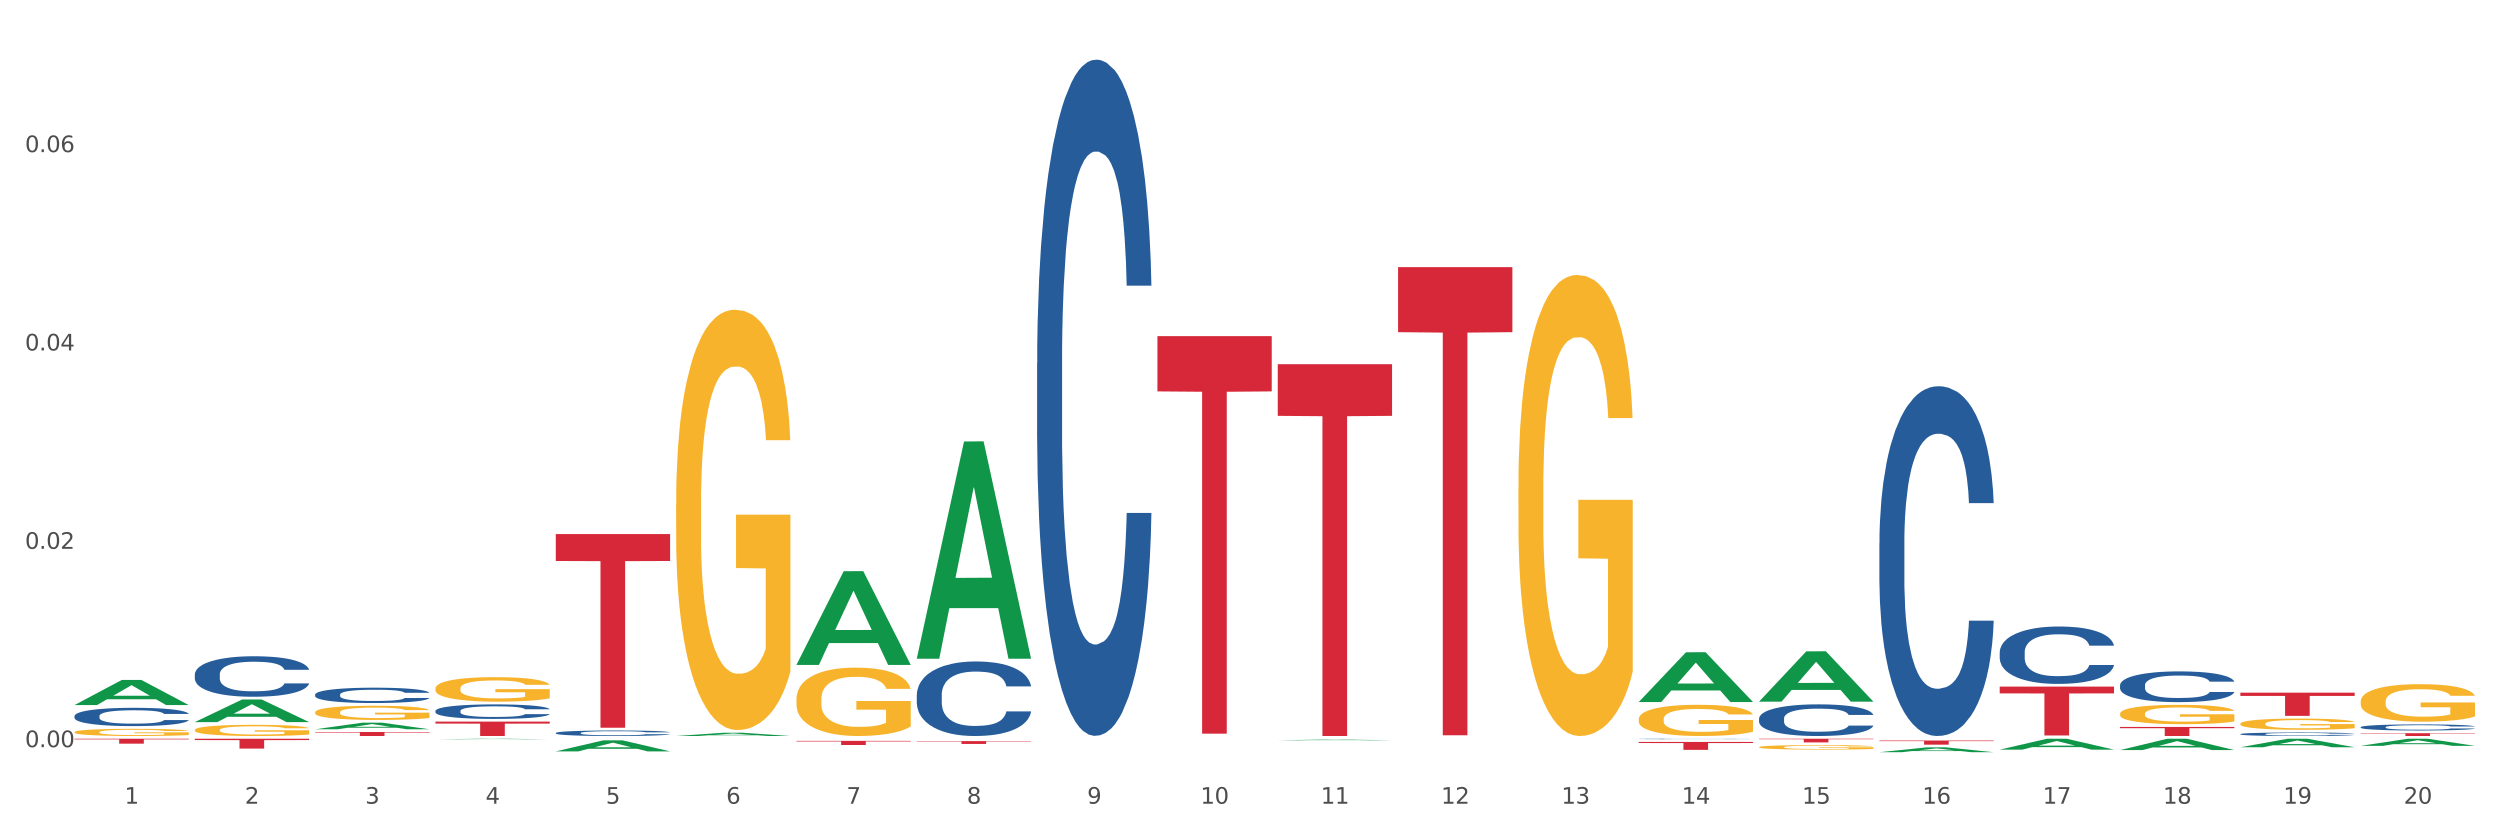<?xml version="1.0" encoding="utf-8" standalone="no"?>
<!DOCTYPE svg PUBLIC "-//W3C//DTD SVG 1.1//EN"
  "http://www.w3.org/Graphics/SVG/1.1/DTD/svg11.dtd">
<svg xmlns:xlink="http://www.w3.org/1999/xlink" width="1080pt" height="360pt" viewBox="0 0 1080 360" xmlns="http://www.w3.org/2000/svg" version="1.1">
 <rect x="0" y="0" width="1080" height="360" fill="#333333" stroke="none"/>
 <defs>
  <style type="text/css">*{stroke-linejoin: round; stroke-linecap: butt}</style>
 </defs>
 <g id="figure_1">
  <g id="patch_1">
   <path d="M 0 360 
L 1080 360 
L 1080 0 
L 0 0 
z
" style="fill: #ffffff; stroke: #ffffff; stroke-linejoin: miter"/>
  </g>
  <g id="axes_1">
   <g id="matplotlib.axis_1">
    <g id="xtick_1">
     <g id="text_1">
      <!-- 1 -->
      <g style="fill: #4d4d4d" transform="translate(53.812 347.204) scale(0.096 -0.096)">
       <defs>
        <path id="DejaVuSans-31" d="M 794 531 
L 1825 531 
L 1825 4091 
L 703 3866 
L 703 4441 
L 1819 4666 
L 2450 4666 
L 2450 531 
L 3481 531 
L 3481 0 
L 794 0 
L 794 531 
z
" transform="scale(0.016)"/>
       </defs>
       <use xlink:href="#DejaVuSans-31"/>
      </g>
     </g>
    </g>
    <g id="xtick_2">
     <g id="text_2">
      <!-- 2 -->
      <g style="fill: #4d4d4d" transform="translate(105.793 347.204) scale(0.096 -0.096)">
       <defs>
        <path id="DejaVuSans-32" d="M 1228 531 
L 3431 531 
L 3431 0 
L 469 0 
L 469 531 
Q 828 903 1448 1529 
Q 2069 2156 2228 2338 
Q 2531 2678 2651 2914 
Q 2772 3150 2772 3378 
Q 2772 3750 2511 3984 
Q 2250 4219 1831 4219 
Q 1534 4219 1204 4116 
Q 875 4013 500 3803 
L 500 4441 
Q 881 4594 1212 4672 
Q 1544 4750 1819 4750 
Q 2544 4750 2975 4387 
Q 3406 4025 3406 3419 
Q 3406 3131 3298 2873 
Q 3191 2616 2906 2266 
Q 2828 2175 2409 1742 
Q 1991 1309 1228 531 
z
" transform="scale(0.016)"/>
       </defs>
       <use xlink:href="#DejaVuSans-32"/>
      </g>
     </g>
    </g>
    <g id="xtick_3">
     <g id="text_3">
      <!-- 3 -->
      <g style="fill: #4d4d4d" transform="translate(157.774 347.204) scale(0.096 -0.096)">
       <defs>
        <path id="DejaVuSans-33" d="M 2597 2516 
Q 3050 2419 3304 2112 
Q 3559 1806 3559 1356 
Q 3559 666 3084 287 
Q 2609 -91 1734 -91 
Q 1441 -91 1130 -33 
Q 819 25 488 141 
L 488 750 
Q 750 597 1062 519 
Q 1375 441 1716 441 
Q 2309 441 2620 675 
Q 2931 909 2931 1356 
Q 2931 1769 2642 2001 
Q 2353 2234 1838 2234 
L 1294 2234 
L 1294 2753 
L 1863 2753 
Q 2328 2753 2575 2939 
Q 2822 3125 2822 3475 
Q 2822 3834 2567 4026 
Q 2313 4219 1838 4219 
Q 1578 4219 1281 4162 
Q 984 4106 628 3988 
L 628 4550 
Q 988 4650 1302 4700 
Q 1616 4750 1894 4750 
Q 2613 4750 3031 4423 
Q 3450 4097 3450 3541 
Q 3450 3153 3228 2886 
Q 3006 2619 2597 2516 
z
" transform="scale(0.016)"/>
       </defs>
       <use xlink:href="#DejaVuSans-33"/>
      </g>
     </g>
    </g>
    <g id="xtick_4">
     <g id="text_4">
      <!-- 4 -->
      <g style="fill: #4d4d4d" transform="translate(209.756 347.204) scale(0.096 -0.096)">
       <defs>
        <path id="DejaVuSans-34" d="M 2419 4116 
L 825 1625 
L 2419 1625 
L 2419 4116 
z
M 2253 4666 
L 3047 4666 
L 3047 1625 
L 3713 1625 
L 3713 1100 
L 3047 1100 
L 3047 0 
L 2419 0 
L 2419 1100 
L 313 1100 
L 313 1709 
L 2253 4666 
z
" transform="scale(0.016)"/>
       </defs>
       <use xlink:href="#DejaVuSans-34"/>
      </g>
     </g>
    </g>
    <g id="xtick_5">
     <g id="text_5">
      <!-- 5 -->
      <g style="fill: #4d4d4d" transform="translate(261.737 347.204) scale(0.096 -0.096)">
       <defs>
        <path id="DejaVuSans-35" d="M 691 4666 
L 3169 4666 
L 3169 4134 
L 1269 4134 
L 1269 2991 
Q 1406 3038 1543 3061 
Q 1681 3084 1819 3084 
Q 2600 3084 3056 2656 
Q 3513 2228 3513 1497 
Q 3513 744 3044 326 
Q 2575 -91 1722 -91 
Q 1428 -91 1123 -41 
Q 819 9 494 109 
L 494 744 
Q 775 591 1075 516 
Q 1375 441 1709 441 
Q 2250 441 2565 725 
Q 2881 1009 2881 1497 
Q 2881 1984 2565 2268 
Q 2250 2553 1709 2553 
Q 1456 2553 1204 2497 
Q 953 2441 691 2322 
L 691 4666 
z
" transform="scale(0.016)"/>
       </defs>
       <use xlink:href="#DejaVuSans-35"/>
      </g>
     </g>
    </g>
    <g id="xtick_6">
     <g id="text_6">
      <!-- 6 -->
      <g style="fill: #4d4d4d" transform="translate(313.718 347.204) scale(0.096 -0.096)">
       <defs>
        <path id="DejaVuSans-36" d="M 2113 2584 
Q 1688 2584 1439 2293 
Q 1191 2003 1191 1497 
Q 1191 994 1439 701 
Q 1688 409 2113 409 
Q 2538 409 2786 701 
Q 3034 994 3034 1497 
Q 3034 2003 2786 2293 
Q 2538 2584 2113 2584 
z
M 3366 4563 
L 3366 3988 
Q 3128 4100 2886 4159 
Q 2644 4219 2406 4219 
Q 1781 4219 1451 3797 
Q 1122 3375 1075 2522 
Q 1259 2794 1537 2939 
Q 1816 3084 2150 3084 
Q 2853 3084 3261 2657 
Q 3669 2231 3669 1497 
Q 3669 778 3244 343 
Q 2819 -91 2113 -91 
Q 1303 -91 875 529 
Q 447 1150 447 2328 
Q 447 3434 972 4092 
Q 1497 4750 2381 4750 
Q 2619 4750 2861 4703 
Q 3103 4656 3366 4563 
z
" transform="scale(0.016)"/>
       </defs>
       <use xlink:href="#DejaVuSans-36"/>
      </g>
     </g>
    </g>
    <g id="xtick_7">
     <g id="text_7">
      <!-- 7 -->
      <g style="fill: #4d4d4d" transform="translate(365.699 347.204) scale(0.096 -0.096)">
       <defs>
        <path id="DejaVuSans-37" d="M 525 4666 
L 3525 4666 
L 3525 4397 
L 1831 0 
L 1172 0 
L 2766 4134 
L 525 4134 
L 525 4666 
z
" transform="scale(0.016)"/>
       </defs>
       <use xlink:href="#DejaVuSans-37"/>
      </g>
     </g>
    </g>
    <g id="xtick_8">
     <g id="text_8">
      <!-- 8 -->
      <g style="fill: #4d4d4d" transform="translate(417.68 347.204) scale(0.096 -0.096)">
       <defs>
        <path id="DejaVuSans-38" d="M 2034 2216 
Q 1584 2216 1326 1975 
Q 1069 1734 1069 1313 
Q 1069 891 1326 650 
Q 1584 409 2034 409 
Q 2484 409 2743 651 
Q 3003 894 3003 1313 
Q 3003 1734 2745 1975 
Q 2488 2216 2034 2216 
z
M 1403 2484 
Q 997 2584 770 2862 
Q 544 3141 544 3541 
Q 544 4100 942 4425 
Q 1341 4750 2034 4750 
Q 2731 4750 3128 4425 
Q 3525 4100 3525 3541 
Q 3525 3141 3298 2862 
Q 3072 2584 2669 2484 
Q 3125 2378 3379 2068 
Q 3634 1759 3634 1313 
Q 3634 634 3220 271 
Q 2806 -91 2034 -91 
Q 1263 -91 848 271 
Q 434 634 434 1313 
Q 434 1759 690 2068 
Q 947 2378 1403 2484 
z
M 1172 3481 
Q 1172 3119 1398 2916 
Q 1625 2713 2034 2713 
Q 2441 2713 2670 2916 
Q 2900 3119 2900 3481 
Q 2900 3844 2670 4047 
Q 2441 4250 2034 4250 
Q 1625 4250 1398 4047 
Q 1172 3844 1172 3481 
z
" transform="scale(0.016)"/>
       </defs>
       <use xlink:href="#DejaVuSans-38"/>
      </g>
     </g>
    </g>
    <g id="xtick_9">
     <g id="text_9">
      <!-- 9 -->
      <g style="fill: #4d4d4d" transform="translate(469.662 347.204) scale(0.096 -0.096)">
       <defs>
        <path id="DejaVuSans-39" d="M 703 97 
L 703 672 
Q 941 559 1184 500 
Q 1428 441 1663 441 
Q 2288 441 2617 861 
Q 2947 1281 2994 2138 
Q 2813 1869 2534 1725 
Q 2256 1581 1919 1581 
Q 1219 1581 811 2004 
Q 403 2428 403 3163 
Q 403 3881 828 4315 
Q 1253 4750 1959 4750 
Q 2769 4750 3195 4129 
Q 3622 3509 3622 2328 
Q 3622 1225 3098 567 
Q 2575 -91 1691 -91 
Q 1453 -91 1209 -44 
Q 966 3 703 97 
z
M 1959 2075 
Q 2384 2075 2632 2365 
Q 2881 2656 2881 3163 
Q 2881 3666 2632 3958 
Q 2384 4250 1959 4250 
Q 1534 4250 1286 3958 
Q 1038 3666 1038 3163 
Q 1038 2656 1286 2365 
Q 1534 2075 1959 2075 
z
" transform="scale(0.016)"/>
       </defs>
       <use xlink:href="#DejaVuSans-39"/>
      </g>
     </g>
    </g>
    <g id="xtick_10">
     <g id="text_10">
      <!-- 10 -->
      <g style="fill: #4d4d4d" transform="translate(518.589 347.204) scale(0.096 -0.096)">
       <defs>
        <path id="DejaVuSans-30" d="M 2034 4250 
Q 1547 4250 1301 3770 
Q 1056 3291 1056 2328 
Q 1056 1369 1301 889 
Q 1547 409 2034 409 
Q 2525 409 2770 889 
Q 3016 1369 3016 2328 
Q 3016 3291 2770 3770 
Q 2525 4250 2034 4250 
z
M 2034 4750 
Q 2819 4750 3233 4129 
Q 3647 3509 3647 2328 
Q 3647 1150 3233 529 
Q 2819 -91 2034 -91 
Q 1250 -91 836 529 
Q 422 1150 422 2328 
Q 422 3509 836 4129 
Q 1250 4750 2034 4750 
z
" transform="scale(0.016)"/>
       </defs>
       <use xlink:href="#DejaVuSans-31"/>
       <use xlink:href="#DejaVuSans-30" transform="translate(63.623 0)"/>
      </g>
     </g>
    </g>
    <g id="xtick_11">
     <g id="text_11">
      <!-- 11 -->
      <g style="fill: #4d4d4d" transform="translate(570.57 347.204) scale(0.096 -0.096)">
       <use xlink:href="#DejaVuSans-31"/>
       <use xlink:href="#DejaVuSans-31" transform="translate(63.623 0)"/>
      </g>
     </g>
    </g>
    <g id="xtick_12">
     <g id="text_12">
      <!-- 12 -->
      <g style="fill: #4d4d4d" transform="translate(622.551 347.204) scale(0.096 -0.096)">
       <use xlink:href="#DejaVuSans-31"/>
       <use xlink:href="#DejaVuSans-32" transform="translate(63.623 0)"/>
      </g>
     </g>
    </g>
    <g id="xtick_13">
     <g id="text_13">
      <!-- 13 -->
      <g style="fill: #4d4d4d" transform="translate(674.533 347.204) scale(0.096 -0.096)">
       <use xlink:href="#DejaVuSans-31"/>
       <use xlink:href="#DejaVuSans-33" transform="translate(63.623 0)"/>
      </g>
     </g>
    </g>
    <g id="xtick_14">
     <g id="text_14">
      <!-- 14 -->
      <g style="fill: #4d4d4d" transform="translate(726.514 347.204) scale(0.096 -0.096)">
       <use xlink:href="#DejaVuSans-31"/>
       <use xlink:href="#DejaVuSans-34" transform="translate(63.623 0)"/>
      </g>
     </g>
    </g>
    <g id="xtick_15">
     <g id="text_15">
      <!-- 15 -->
      <g style="fill: #4d4d4d" transform="translate(778.495 347.204) scale(0.096 -0.096)">
       <use xlink:href="#DejaVuSans-31"/>
       <use xlink:href="#DejaVuSans-35" transform="translate(63.623 0)"/>
      </g>
     </g>
    </g>
    <g id="xtick_16">
     <g id="text_16">
      <!-- 16 -->
      <g style="fill: #4d4d4d" transform="translate(830.476 347.204) scale(0.096 -0.096)">
       <use xlink:href="#DejaVuSans-31"/>
       <use xlink:href="#DejaVuSans-36" transform="translate(63.623 0)"/>
      </g>
     </g>
    </g>
    <g id="xtick_17">
     <g id="text_17">
      <!-- 17 -->
      <g style="fill: #4d4d4d" transform="translate(882.457 347.204) scale(0.096 -0.096)">
       <use xlink:href="#DejaVuSans-31"/>
       <use xlink:href="#DejaVuSans-37" transform="translate(63.623 0)"/>
      </g>
     </g>
    </g>
    <g id="xtick_18">
     <g id="text_18">
      <!-- 18 -->
      <g style="fill: #4d4d4d" transform="translate(934.439 347.204) scale(0.096 -0.096)">
       <use xlink:href="#DejaVuSans-31"/>
       <use xlink:href="#DejaVuSans-38" transform="translate(63.623 0)"/>
      </g>
     </g>
    </g>
    <g id="xtick_19">
     <g id="text_19">
      <!-- 19 -->
      <g style="fill: #4d4d4d" transform="translate(986.42 347.204) scale(0.096 -0.096)">
       <use xlink:href="#DejaVuSans-31"/>
       <use xlink:href="#DejaVuSans-39" transform="translate(63.623 0)"/>
      </g>
     </g>
    </g>
    <g id="xtick_20">
     <g id="text_20">
      <!-- 20 -->
      <g style="fill: #4d4d4d" transform="translate(1038.401 347.204) scale(0.096 -0.096)">
       <use xlink:href="#DejaVuSans-32"/>
       <use xlink:href="#DejaVuSans-30" transform="translate(63.623 0)"/>
      </g>
     </g>
    </g>
    <g id="xtick_21"/>
    <g id="xtick_22"/>
    <g id="xtick_23"/>
    <g id="xtick_24"/>
    <g id="xtick_25"/>
    <g id="xtick_26"/>
    <g id="xtick_27"/>
    <g id="xtick_28"/>
    <g id="xtick_29"/>
    <g id="xtick_30"/>
    <g id="xtick_31"/>
    <g id="xtick_32"/>
    <g id="xtick_33"/>
    <g id="xtick_34"/>
    <g id="xtick_35"/>
    <g id="xtick_36"/>
    <g id="xtick_37"/>
    <g id="xtick_38"/>
    <g id="xtick_39"/>
   </g>
   <g id="matplotlib.axis_2">
    <g id="ytick_1">
     <g id="text_21">
      <!-- 0.00 -->
      <g style="fill: #4d4d4d" transform="translate(10.8 322.775) scale(0.096 -0.096)">
       <defs>
        <path id="DejaVuSans-2e" d="M 684 794 
L 1344 794 
L 1344 0 
L 684 0 
L 684 794 
z
" transform="scale(0.016)"/>
       </defs>
       <use xlink:href="#DejaVuSans-30"/>
       <use xlink:href="#DejaVuSans-2e" transform="translate(63.623 0)"/>
       <use xlink:href="#DejaVuSans-30" transform="translate(95.41 0)"/>
       <use xlink:href="#DejaVuSans-30" transform="translate(159.033 0)"/>
      </g>
     </g>
    </g>
    <g id="ytick_2">
     <g id="text_22">
      <!-- 0.02 -->
      <g style="fill: #4d4d4d" transform="translate(10.8 237.09) scale(0.096 -0.096)">
       <use xlink:href="#DejaVuSans-30"/>
       <use xlink:href="#DejaVuSans-2e" transform="translate(63.623 0)"/>
       <use xlink:href="#DejaVuSans-30" transform="translate(95.41 0)"/>
       <use xlink:href="#DejaVuSans-32" transform="translate(159.033 0)"/>
      </g>
     </g>
    </g>
    <g id="ytick_3">
     <g id="text_23">
      <!-- 0.04 -->
      <g style="fill: #4d4d4d" transform="translate(10.8 151.405) scale(0.096 -0.096)">
       <use xlink:href="#DejaVuSans-30"/>
       <use xlink:href="#DejaVuSans-2e" transform="translate(63.623 0)"/>
       <use xlink:href="#DejaVuSans-30" transform="translate(95.41 0)"/>
       <use xlink:href="#DejaVuSans-34" transform="translate(159.033 0)"/>
      </g>
     </g>
    </g>
    <g id="ytick_4">
     <g id="text_24">
      <!-- 0.06 -->
      <g style="fill: #4d4d4d" transform="translate(10.8 65.72) scale(0.096 -0.096)">
       <use xlink:href="#DejaVuSans-30"/>
       <use xlink:href="#DejaVuSans-2e" transform="translate(63.623 0)"/>
       <use xlink:href="#DejaVuSans-30" transform="translate(95.41 0)"/>
       <use xlink:href="#DejaVuSans-36" transform="translate(159.033 0)"/>
      </g>
     </g>
    </g>
    <g id="ytick_5"/>
    <g id="ytick_6"/>
    <g id="ytick_7"/>
    <g id="ytick_8"/>
   </g>
   <g id="PolyCollection_1">
    <path d="M 188.119 307.114 
L 188.177 307.109 
L 188.177 306.948 
L 188.352 306.731 
L 188.994 306.33 
L 189.811 306.026 
L 191.212 305.671 
L 191.971 305.522 
L 192.963 305.356 
L 195.006 305.086 
L 197.341 304.857 
L 198.976 304.731 
L 200.201 304.651 
L 202.945 304.508 
L 204.521 304.445 
L 206.155 304.393 
L 207.556 304.359 
L 209.891 304.319 
L 211.759 304.302 
L 213.919 304.296 
L 215.728 304.302 
L 218.121 304.324 
L 221.624 304.393 
L 222.966 304.433 
L 224.776 304.502 
L 226.644 304.594 
L 228.161 304.685 
L 229.912 304.817 
L 231.722 304.989 
L 233.473 305.207 
L 234.699 305.407 
L 235.691 305.619 
L 236.567 305.877 
L 237.209 306.158 
L 237.501 306.393 
L 226.819 306.393 
L 226.527 306.181 
L 225.943 305.951 
L 225.36 305.797 
L 224.717 305.671 
L 223.725 305.528 
L 222.85 305.436 
L 221.39 305.327 
L 220.048 305.258 
L 218.939 305.218 
L 217.596 305.184 
L 214.736 305.149 
L 212.693 305.149 
L 211.409 305.161 
L 209.833 305.19 
L 208.49 305.23 
L 206.914 305.298 
L 205.688 305.373 
L 204.463 305.47 
L 203.762 305.539 
L 202.711 305.665 
L 202.011 305.768 
L 201.077 305.946 
L 200.552 306.072 
L 199.618 306.398 
L 199.209 306.639 
L 199.034 306.805 
L 198.917 306.988 
L 198.917 307.882 
L 199.268 308.283 
L 199.559 308.455 
L 200.026 308.65 
L 200.902 308.902 
L 202.186 309.148 
L 203.529 309.326 
L 204.638 309.434 
L 205.688 309.515 
L 206.739 309.578 
L 208.023 309.635 
L 209.074 309.669 
L 210.65 309.704 
L 212.518 309.721 
L 213.977 309.721 
L 216.954 309.692 
L 218.297 309.664 
L 219.581 309.623 
L 220.982 309.56 
L 222.091 309.492 
L 222.733 309.44 
L 223.783 309.331 
L 224.601 309.217 
L 225.301 309.085 
L 225.768 308.97 
L 226.293 308.799 
L 226.702 308.604 
L 226.819 308.501 
L 237.501 308.501 
L 237.267 308.707 
L 236.859 308.907 
L 236.041 309.177 
L 235.399 309.331 
L 234.407 309.52 
L 233.356 309.681 
L 231.897 309.858 
L 230.555 309.99 
L 229.154 310.105 
L 227.636 310.208 
L 224.893 310.351 
L 223.9 310.391 
L 221.799 310.46 
L 220.164 310.5 
L 217.771 310.54 
L 215.32 310.563 
L 212.751 310.569 
L 210.475 310.557 
L 207.965 310.523 
L 206.389 310.488 
L 204.638 310.437 
L 202.595 310.357 
L 200.668 310.259 
L 198.859 310.145 
L 197.166 310.013 
L 195.59 309.864 
L 193.547 309.618 
L 192.029 309.377 
L 190.92 309.154 
L 190.162 308.965 
L 189.403 308.724 
L 188.994 308.558 
L 188.352 308.157 
L 188.119 307.785 
L 188.119 307.114 
z
" clip-path="url(#p2ce7c837fb)" style="fill: #255c99"/>
    <path d="M 136.137 300.058 
L 136.196 300.052 
L 136.196 299.882 
L 136.371 299.652 
L 137.013 299.228 
L 137.83 298.907 
L 139.231 298.531 
L 139.99 298.374 
L 140.982 298.198 
L 143.025 297.913 
L 145.36 297.671 
L 146.994 297.538 
L 148.22 297.453 
L 150.964 297.301 
L 152.54 297.235 
L 154.174 297.18 
L 155.575 297.144 
L 157.91 297.102 
L 159.778 297.083 
L 161.938 297.077 
L 163.747 297.083 
L 166.14 297.108 
L 169.643 297.18 
L 170.985 297.223 
L 172.795 297.295 
L 174.662 297.392 
L 176.18 297.489 
L 177.931 297.629 
L 179.741 297.81 
L 181.492 298.041 
L 182.718 298.253 
L 183.71 298.477 
L 184.586 298.749 
L 185.228 299.046 
L 185.52 299.294 
L 174.838 299.294 
L 174.546 299.07 
L 173.962 298.828 
L 173.378 298.664 
L 172.736 298.531 
L 171.744 298.38 
L 170.868 298.283 
L 169.409 298.168 
L 168.067 298.095 
L 166.957 298.053 
L 165.615 298.016 
L 162.755 297.98 
L 160.712 297.98 
L 159.428 297.992 
L 157.852 298.022 
L 156.509 298.065 
L 154.933 298.137 
L 153.707 298.216 
L 152.481 298.319 
L 151.781 298.392 
L 150.73 298.525 
L 150.03 298.634 
L 149.096 298.822 
L 148.57 298.955 
L 147.637 299.301 
L 147.228 299.555 
L 147.053 299.731 
L 146.936 299.924 
L 146.936 300.869 
L 147.286 301.293 
L 147.578 301.475 
L 148.045 301.681 
L 148.921 301.948 
L 150.205 302.208 
L 151.547 302.396 
L 152.656 302.511 
L 153.707 302.596 
L 154.758 302.663 
L 156.042 302.723 
L 157.093 302.759 
L 158.669 302.796 
L 160.537 302.814 
L 161.996 302.814 
L 164.973 302.784 
L 166.315 302.753 
L 167.6 302.711 
L 169 302.644 
L 170.11 302.572 
L 170.752 302.517 
L 171.802 302.402 
L 172.619 302.281 
L 173.32 302.142 
L 173.787 302.02 
L 174.312 301.839 
L 174.721 301.633 
L 174.838 301.524 
L 185.52 301.524 
L 185.286 301.742 
L 184.877 301.954 
L 184.06 302.238 
L 183.418 302.402 
L 182.426 302.602 
L 181.375 302.772 
L 179.916 302.959 
L 178.573 303.099 
L 177.172 303.22 
L 175.655 303.329 
L 172.911 303.48 
L 171.919 303.523 
L 169.818 303.595 
L 168.183 303.638 
L 165.79 303.68 
L 163.338 303.704 
L 160.77 303.71 
L 158.494 303.698 
L 155.984 303.662 
L 154.408 303.626 
L 152.656 303.571 
L 150.613 303.486 
L 148.687 303.383 
L 146.878 303.262 
L 145.185 303.123 
L 143.609 302.965 
L 141.566 302.705 
L 140.048 302.45 
L 138.939 302.214 
L 138.18 302.014 
L 137.422 301.76 
L 137.013 301.584 
L 136.371 301.16 
L 136.137 300.766 
L 136.137 300.058 
z
" clip-path="url(#p2ce7c837fb)" style="fill: #255c99"/>
    <path d="M 84.156 291.363 
L 84.215 291.347 
L 84.215 290.9 
L 84.39 290.293 
L 85.032 289.174 
L 85.849 288.327 
L 87.25 287.336 
L 88.009 286.921 
L 89.001 286.458 
L 91.044 285.706 
L 93.379 285.067 
L 95.013 284.716 
L 96.239 284.492 
L 98.983 284.093 
L 100.559 283.917 
L 102.193 283.773 
L 103.594 283.677 
L 105.929 283.565 
L 107.797 283.517 
L 109.956 283.501 
L 111.766 283.517 
L 114.159 283.581 
L 117.661 283.773 
L 119.004 283.885 
L 120.813 284.077 
L 122.681 284.332 
L 124.199 284.588 
L 125.95 284.955 
L 127.76 285.435 
L 129.511 286.042 
L 130.737 286.601 
L 131.729 287.193 
L 132.604 287.912 
L 133.246 288.695 
L 133.538 289.35 
L 122.856 289.35 
L 122.565 288.759 
L 121.981 288.119 
L 121.397 287.688 
L 120.755 287.336 
L 119.763 286.937 
L 118.887 286.681 
L 117.428 286.378 
L 116.085 286.186 
L 114.976 286.074 
L 113.634 285.978 
L 110.774 285.882 
L 108.731 285.882 
L 107.446 285.914 
L 105.87 285.994 
L 104.528 286.106 
L 102.952 286.298 
L 101.726 286.505 
L 100.5 286.777 
L 99.8 286.969 
L 98.749 287.32 
L 98.049 287.608 
L 97.115 288.103 
L 96.589 288.455 
L 95.655 289.366 
L 95.247 290.037 
L 95.072 290.5 
L 94.955 291.012 
L 94.955 293.504 
L 95.305 294.623 
L 95.597 295.102 
L 96.064 295.646 
L 96.94 296.349 
L 98.224 297.036 
L 99.566 297.531 
L 100.675 297.835 
L 101.726 298.058 
L 102.777 298.234 
L 104.061 298.394 
L 105.112 298.49 
L 106.688 298.586 
L 108.555 298.634 
L 110.015 298.634 
L 112.992 298.554 
L 114.334 298.474 
L 115.618 298.362 
L 117.019 298.186 
L 118.128 297.995 
L 118.77 297.851 
L 119.821 297.547 
L 120.638 297.228 
L 121.339 296.86 
L 121.806 296.54 
L 122.331 296.061 
L 122.74 295.518 
L 122.856 295.23 
L 133.538 295.23 
L 133.305 295.805 
L 132.896 296.365 
L 132.079 297.116 
L 131.437 297.547 
L 130.445 298.074 
L 129.394 298.522 
L 127.935 299.017 
L 126.592 299.385 
L 125.191 299.704 
L 123.674 299.992 
L 120.93 300.391 
L 119.938 300.503 
L 117.836 300.695 
L 116.202 300.807 
L 113.809 300.919 
L 111.357 300.983 
L 108.789 300.999 
L 106.512 300.967 
L 104.002 300.871 
L 102.426 300.775 
L 100.675 300.631 
L 98.632 300.407 
L 96.706 300.136 
L 94.897 299.816 
L 93.204 299.449 
L 91.628 299.033 
L 89.585 298.346 
L 88.067 297.675 
L 86.958 297.052 
L 86.199 296.524 
L 85.44 295.853 
L 85.032 295.39 
L 84.39 294.271 
L 84.156 293.233 
L 84.156 291.363 
z
" clip-path="url(#p2ce7c837fb)" style="fill: #255c99"/>
    <path d="M 32.175 309.324 
L 32.233 309.317 
L 32.233 309.115 
L 32.408 308.841 
L 33.051 308.335 
L 33.868 307.953 
L 35.269 307.505 
L 36.028 307.318 
L 37.02 307.108 
L 39.063 306.769 
L 41.398 306.48 
L 43.032 306.322 
L 44.258 306.22 
L 47.001 306.04 
L 48.577 305.961 
L 50.212 305.896 
L 51.613 305.852 
L 53.948 305.802 
L 55.815 305.78 
L 57.975 305.773 
L 59.785 305.78 
L 62.178 305.809 
L 65.68 305.896 
L 67.023 305.946 
L 68.832 306.033 
L 70.7 306.148 
L 72.218 306.264 
L 73.969 306.43 
L 75.778 306.646 
L 77.53 306.921 
L 78.755 307.173 
L 79.748 307.44 
L 80.623 307.765 
L 81.265 308.119 
L 81.557 308.415 
L 70.875 308.415 
L 70.583 308.148 
L 70 307.859 
L 69.416 307.664 
L 68.774 307.505 
L 67.782 307.325 
L 66.906 307.209 
L 65.447 307.072 
L 64.104 306.986 
L 62.995 306.935 
L 61.653 306.892 
L 58.792 306.848 
L 56.749 306.848 
L 55.465 306.863 
L 53.889 306.899 
L 52.547 306.949 
L 50.971 307.036 
L 49.745 307.13 
L 48.519 307.253 
L 47.819 307.339 
L 46.768 307.498 
L 46.067 307.628 
L 45.133 307.852 
L 44.608 308.01 
L 43.674 308.422 
L 43.266 308.725 
L 43.09 308.934 
L 42.974 309.165 
L 42.974 310.291 
L 43.324 310.797 
L 43.616 311.013 
L 44.083 311.259 
L 44.958 311.576 
L 46.242 311.886 
L 47.585 312.11 
L 48.694 312.247 
L 49.745 312.348 
L 50.795 312.428 
L 52.08 312.5 
L 53.13 312.543 
L 54.706 312.587 
L 56.574 312.608 
L 58.033 312.608 
L 61.01 312.572 
L 62.353 312.536 
L 63.637 312.486 
L 65.038 312.406 
L 66.147 312.32 
L 66.789 312.255 
L 67.84 312.117 
L 68.657 311.973 
L 69.358 311.807 
L 69.825 311.663 
L 70.35 311.446 
L 70.758 311.201 
L 70.875 311.071 
L 81.557 311.071 
L 81.324 311.331 
L 80.915 311.583 
L 80.098 311.923 
L 79.456 312.117 
L 78.463 312.356 
L 77.413 312.558 
L 75.953 312.781 
L 74.611 312.947 
L 73.21 313.092 
L 71.692 313.222 
L 68.949 313.402 
L 67.957 313.453 
L 65.855 313.539 
L 64.221 313.59 
L 61.828 313.64 
L 59.376 313.669 
L 56.808 313.676 
L 54.531 313.662 
L 52.021 313.619 
L 50.445 313.575 
L 48.694 313.51 
L 46.651 313.409 
L 44.725 313.287 
L 42.915 313.142 
L 41.223 312.976 
L 39.647 312.789 
L 37.604 312.478 
L 36.086 312.175 
L 34.977 311.894 
L 34.218 311.656 
L 33.459 311.352 
L 33.051 311.143 
L 32.408 310.638 
L 32.175 310.169 
L 32.175 309.324 
z
" clip-path="url(#p2ce7c837fb)" style="fill: #255c99"/>
    <path d="M 707.931 319.223 
L 707.989 319.223 
L 707.989 319.218 
L 708.164 319.21 
L 708.806 319.197 
L 709.623 319.187 
L 711.024 319.175 
L 711.783 319.17 
L 712.775 319.164 
L 714.818 319.155 
L 717.153 319.147 
L 718.788 319.143 
L 720.014 319.14 
L 722.757 319.135 
L 724.333 319.133 
L 725.967 319.132 
L 727.368 319.13 
L 729.703 319.129 
L 731.571 319.128 
L 733.731 319.128 
L 735.54 319.128 
L 737.934 319.129 
L 741.436 319.132 
L 742.778 319.133 
L 744.588 319.135 
L 746.456 319.138 
L 747.973 319.141 
L 749.725 319.146 
L 751.534 319.152 
L 753.285 319.159 
L 754.511 319.166 
L 755.503 319.173 
L 756.379 319.182 
L 757.021 319.191 
L 757.313 319.199 
L 746.631 319.199 
L 746.339 319.192 
L 745.755 319.184 
L 745.172 319.179 
L 744.529 319.175 
L 743.537 319.17 
L 742.662 319.167 
L 741.202 319.163 
L 739.86 319.161 
L 738.751 319.159 
L 737.408 319.158 
L 734.548 319.157 
L 732.505 319.157 
L 731.221 319.157 
L 729.645 319.158 
L 728.302 319.16 
L 726.726 319.162 
L 725.5 319.165 
L 724.275 319.168 
L 723.574 319.17 
L 722.523 319.174 
L 721.823 319.178 
L 720.889 319.184 
L 720.364 319.188 
L 719.43 319.199 
L 719.021 319.207 
L 718.846 319.213 
L 718.729 319.219 
L 718.729 319.249 
L 719.08 319.263 
L 719.371 319.269 
L 719.838 319.275 
L 720.714 319.284 
L 721.998 319.292 
L 723.341 319.298 
L 724.45 319.302 
L 725.5 319.304 
L 726.551 319.306 
L 727.835 319.308 
L 728.886 319.31 
L 730.462 319.311 
L 732.33 319.311 
L 733.789 319.311 
L 736.766 319.31 
L 738.109 319.309 
L 739.393 319.308 
L 740.794 319.306 
L 741.903 319.304 
L 742.545 319.302 
L 743.596 319.298 
L 744.413 319.294 
L 745.113 319.29 
L 745.58 319.286 
L 746.105 319.28 
L 746.514 319.274 
L 746.631 319.27 
L 757.313 319.27 
L 757.079 319.277 
L 756.671 319.284 
L 755.853 319.293 
L 755.211 319.298 
L 754.219 319.305 
L 753.168 319.31 
L 751.709 319.316 
L 750.367 319.32 
L 748.966 319.324 
L 747.448 319.328 
L 744.705 319.333 
L 743.712 319.334 
L 741.611 319.336 
L 739.976 319.338 
L 737.583 319.339 
L 735.132 319.34 
L 732.563 319.34 
L 730.287 319.34 
L 727.777 319.338 
L 726.201 319.337 
L 724.45 319.335 
L 722.407 319.333 
L 720.48 319.329 
L 718.671 319.326 
L 716.978 319.321 
L 715.402 319.316 
L 713.359 319.308 
L 711.842 319.3 
L 710.732 319.292 
L 709.974 319.286 
L 709.215 319.278 
L 708.806 319.272 
L 708.164 319.259 
L 707.931 319.246 
L 707.931 319.223 
z
" clip-path="url(#p2ce7c837fb)" style="fill: #255c99"/>
    <path d="M 448.025 157.022 
L 448.083 156.755 
L 448.083 149.285 
L 448.258 139.146 
L 448.9 120.471 
L 449.717 106.331 
L 451.118 89.79 
L 451.877 82.853 
L 452.869 75.116 
L 454.912 62.577 
L 457.247 51.905 
L 458.882 46.036 
L 460.107 42.301 
L 462.851 35.631 
L 464.427 32.696 
L 466.061 30.295 
L 467.462 28.694 
L 469.797 26.827 
L 471.665 26.026 
L 473.825 25.759 
L 475.634 26.026 
L 478.027 27.093 
L 481.53 30.295 
L 482.872 32.163 
L 484.682 35.364 
L 486.55 39.633 
L 488.067 43.901 
L 489.818 50.038 
L 491.628 58.041 
L 493.379 68.18 
L 494.605 77.517 
L 495.597 87.389 
L 496.473 99.394 
L 497.115 112.467 
L 497.407 123.406 
L 486.725 123.406 
L 486.433 113.534 
L 485.849 102.863 
L 485.266 95.659 
L 484.623 89.79 
L 483.631 83.12 
L 482.756 78.851 
L 481.296 73.782 
L 479.954 70.581 
L 478.845 68.713 
L 477.502 67.112 
L 474.642 65.512 
L 472.599 65.512 
L 471.315 66.045 
L 469.739 67.379 
L 468.396 69.247 
L 466.82 72.448 
L 465.594 75.917 
L 464.369 80.452 
L 463.668 83.654 
L 462.617 89.523 
L 461.917 94.325 
L 460.983 102.596 
L 460.458 108.465 
L 459.524 123.672 
L 459.115 134.878 
L 458.94 142.615 
L 458.823 151.152 
L 458.823 192.772 
L 459.174 211.447 
L 459.465 219.451 
L 459.932 228.522 
L 460.808 240.261 
L 462.092 251.733 
L 463.435 260.004 
L 464.544 265.073 
L 465.594 268.808 
L 466.645 271.743 
L 467.929 274.41 
L 468.98 276.011 
L 470.556 277.612 
L 472.424 278.412 
L 473.883 278.412 
L 476.86 277.078 
L 478.203 275.744 
L 479.487 273.877 
L 480.888 270.942 
L 481.997 267.741 
L 482.639 265.34 
L 483.69 260.27 
L 484.507 254.935 
L 485.207 248.798 
L 485.674 243.463 
L 486.199 235.459 
L 486.608 226.388 
L 486.725 221.585 
L 497.407 221.585 
L 497.173 231.19 
L 496.765 240.528 
L 495.947 253.067 
L 495.305 260.27 
L 494.313 269.075 
L 493.262 276.545 
L 491.803 284.815 
L 490.461 290.952 
L 489.06 296.288 
L 487.542 301.09 
L 484.799 307.76 
L 483.806 309.627 
L 481.705 312.829 
L 480.07 314.696 
L 477.677 316.564 
L 475.226 317.631 
L 472.657 317.898 
L 470.381 317.364 
L 467.871 315.763 
L 466.295 314.163 
L 464.544 311.761 
L 462.501 308.026 
L 460.574 303.491 
L 458.765 298.155 
L 457.072 292.019 
L 455.496 285.082 
L 453.453 273.61 
L 451.936 262.405 
L 450.826 252 
L 450.068 243.196 
L 449.309 231.99 
L 448.9 224.253 
L 448.258 205.578 
L 448.025 188.236 
L 448.025 157.022 
z
" clip-path="url(#p2ce7c837fb)" style="fill: #255c99"/>
    <path d="M 396.043 300.22 
L 396.102 300.191 
L 396.102 299.368 
L 396.277 298.25 
L 396.919 296.191 
L 397.736 294.633 
L 399.137 292.809 
L 399.896 292.045 
L 400.888 291.192 
L 402.931 289.809 
L 405.266 288.633 
L 406.9 287.986 
L 408.126 287.574 
L 410.87 286.839 
L 412.446 286.515 
L 414.08 286.251 
L 415.481 286.074 
L 417.816 285.868 
L 419.684 285.78 
L 421.844 285.751 
L 423.653 285.78 
L 426.046 285.898 
L 429.549 286.251 
L 430.891 286.457 
L 432.701 286.81 
L 434.568 287.28 
L 436.086 287.751 
L 437.837 288.427 
L 439.647 289.309 
L 441.398 290.427 
L 442.624 291.456 
L 443.616 292.544 
L 444.492 293.868 
L 445.134 295.309 
L 445.426 296.515 
L 434.744 296.515 
L 434.452 295.427 
L 433.868 294.25 
L 433.284 293.456 
L 432.642 292.809 
L 431.65 292.074 
L 430.774 291.603 
L 429.315 291.045 
L 427.973 290.692 
L 426.863 290.486 
L 425.521 290.309 
L 422.661 290.133 
L 420.618 290.133 
L 419.334 290.192 
L 417.758 290.339 
L 416.415 290.545 
L 414.839 290.898 
L 413.613 291.28 
L 412.387 291.78 
L 411.687 292.133 
L 410.636 292.78 
L 409.936 293.309 
L 409.002 294.221 
L 408.477 294.868 
L 407.543 296.544 
L 407.134 297.779 
L 406.959 298.632 
L 406.842 299.573 
L 406.842 304.161 
L 407.192 306.22 
L 407.484 307.102 
L 407.951 308.102 
L 408.827 309.396 
L 410.111 310.661 
L 411.453 311.573 
L 412.563 312.132 
L 413.613 312.543 
L 414.664 312.867 
L 415.948 313.161 
L 416.999 313.337 
L 418.575 313.514 
L 420.443 313.602 
L 421.902 313.602 
L 424.879 313.455 
L 426.221 313.308 
L 427.506 313.102 
L 428.906 312.779 
L 430.016 312.426 
L 430.658 312.161 
L 431.708 311.602 
L 432.526 311.014 
L 433.226 310.338 
L 433.693 309.749 
L 434.218 308.867 
L 434.627 307.867 
L 434.744 307.338 
L 445.426 307.338 
L 445.192 308.396 
L 444.783 309.426 
L 443.966 310.808 
L 443.324 311.602 
L 442.332 312.573 
L 441.281 313.396 
L 439.822 314.308 
L 438.479 314.984 
L 437.078 315.573 
L 435.561 316.102 
L 432.817 316.837 
L 431.825 317.043 
L 429.724 317.396 
L 428.089 317.602 
L 425.696 317.808 
L 423.244 317.925 
L 420.676 317.955 
L 418.4 317.896 
L 415.89 317.719 
L 414.314 317.543 
L 412.563 317.278 
L 410.52 316.867 
L 408.593 316.367 
L 406.784 315.778 
L 405.091 315.102 
L 403.515 314.337 
L 401.472 313.073 
L 399.954 311.837 
L 398.845 310.69 
L 398.086 309.72 
L 397.328 308.485 
L 396.919 307.632 
L 396.277 305.573 
L 396.043 303.661 
L 396.043 300.22 
z
" clip-path="url(#p2ce7c837fb)" style="fill: #255c99"/>
    <path d="M 240.1 316.64 
L 240.158 316.638 
L 240.158 316.577 
L 240.333 316.494 
L 240.975 316.342 
L 241.793 316.226 
L 243.193 316.091 
L 243.952 316.034 
L 244.945 315.971 
L 246.988 315.869 
L 249.322 315.782 
L 250.957 315.734 
L 252.183 315.703 
L 254.926 315.649 
L 256.502 315.625 
L 258.137 315.605 
L 259.537 315.592 
L 261.872 315.577 
L 263.74 315.57 
L 265.9 315.568 
L 267.709 315.57 
L 270.103 315.579 
L 273.605 315.605 
L 274.947 315.62 
L 276.757 315.647 
L 278.625 315.681 
L 280.143 315.716 
L 281.894 315.766 
L 283.703 315.832 
L 285.454 315.915 
L 286.68 315.991 
L 287.672 316.072 
L 288.548 316.17 
L 289.19 316.276 
L 289.482 316.366 
L 278.8 316.366 
L 278.508 316.285 
L 277.924 316.198 
L 277.341 316.139 
L 276.699 316.091 
L 275.706 316.037 
L 274.831 316.002 
L 273.371 315.96 
L 272.029 315.934 
L 270.92 315.919 
L 269.577 315.906 
L 266.717 315.893 
L 264.674 315.893 
L 263.39 315.897 
L 261.814 315.908 
L 260.471 315.923 
L 258.895 315.949 
L 257.67 315.978 
L 256.444 316.015 
L 255.743 316.041 
L 254.693 316.089 
L 253.992 316.128 
L 253.058 316.196 
L 252.533 316.244 
L 251.599 316.368 
L 251.19 316.46 
L 251.015 316.523 
L 250.899 316.592 
L 250.899 316.932 
L 251.249 317.085 
L 251.541 317.15 
L 252.008 317.225 
L 252.883 317.32 
L 254.167 317.414 
L 255.51 317.482 
L 256.619 317.523 
L 257.67 317.554 
L 258.72 317.578 
L 260.004 317.599 
L 261.055 317.613 
L 262.631 317.626 
L 264.499 317.632 
L 265.958 317.632 
L 268.935 317.621 
L 270.278 317.61 
L 271.562 317.595 
L 272.963 317.571 
L 274.072 317.545 
L 274.714 317.525 
L 275.765 317.484 
L 276.582 317.44 
L 277.282 317.39 
L 277.749 317.347 
L 278.275 317.281 
L 278.683 317.207 
L 278.8 317.168 
L 289.482 317.168 
L 289.248 317.246 
L 288.84 317.323 
L 288.023 317.425 
L 287.381 317.484 
L 286.388 317.556 
L 285.338 317.617 
L 283.878 317.684 
L 282.536 317.735 
L 281.135 317.778 
L 279.617 317.817 
L 276.874 317.872 
L 275.881 317.887 
L 273.78 317.913 
L 272.146 317.929 
L 269.752 317.944 
L 267.301 317.953 
L 264.733 317.955 
L 262.456 317.95 
L 259.946 317.937 
L 258.37 317.924 
L 256.619 317.905 
L 254.576 317.874 
L 252.65 317.837 
L 250.84 317.793 
L 249.147 317.743 
L 247.571 317.687 
L 245.528 317.593 
L 244.011 317.501 
L 242.902 317.416 
L 242.143 317.344 
L 241.384 317.253 
L 240.975 317.19 
L 240.333 317.037 
L 240.1 316.895 
L 240.1 316.64 
z
" clip-path="url(#p2ce7c837fb)" style="fill: #255c99"/>
    <path d="M 759.912 310.426 
L 759.97 310.413 
L 759.97 310.064 
L 760.145 309.589 
L 760.787 308.715 
L 761.605 308.053 
L 763.006 307.279 
L 763.764 306.955 
L 764.757 306.592 
L 766.8 306.006 
L 769.135 305.506 
L 770.769 305.231 
L 771.995 305.057 
L 774.738 304.745 
L 776.314 304.607 
L 777.949 304.495 
L 779.349 304.42 
L 781.684 304.332 
L 783.552 304.295 
L 785.712 304.283 
L 787.521 304.295 
L 789.915 304.345 
L 793.417 304.495 
L 794.76 304.582 
L 796.569 304.732 
L 798.437 304.932 
L 799.955 305.132 
L 801.706 305.419 
L 803.515 305.793 
L 805.266 306.268 
L 806.492 306.705 
L 807.484 307.167 
L 808.36 307.729 
L 809.002 308.34 
L 809.294 308.852 
L 798.612 308.852 
L 798.32 308.39 
L 797.736 307.891 
L 797.153 307.554 
L 796.511 307.279 
L 795.518 306.967 
L 794.643 306.767 
L 793.183 306.53 
L 791.841 306.38 
L 790.732 306.293 
L 789.389 306.218 
L 786.529 306.143 
L 784.486 306.143 
L 783.202 306.168 
L 781.626 306.23 
L 780.283 306.318 
L 778.707 306.468 
L 777.482 306.63 
L 776.256 306.842 
L 775.555 306.992 
L 774.505 307.267 
L 773.804 307.491 
L 772.87 307.879 
L 772.345 308.153 
L 771.411 308.865 
L 771.002 309.389 
L 770.827 309.751 
L 770.711 310.151 
L 770.711 312.099 
L 771.061 312.973 
L 771.353 313.347 
L 771.82 313.772 
L 772.695 314.321 
L 773.979 314.858 
L 775.322 315.245 
L 776.431 315.483 
L 777.482 315.657 
L 778.532 315.795 
L 779.816 315.92 
L 780.867 315.994 
L 782.443 316.069 
L 784.311 316.107 
L 785.77 316.107 
L 788.747 316.044 
L 790.09 315.982 
L 791.374 315.895 
L 792.775 315.757 
L 793.884 315.607 
L 794.526 315.495 
L 795.577 315.258 
L 796.394 315.008 
L 797.094 314.721 
L 797.561 314.471 
L 798.087 314.097 
L 798.495 313.672 
L 798.612 313.447 
L 809.294 313.447 
L 809.061 313.897 
L 808.652 314.334 
L 807.835 314.921 
L 807.193 315.258 
L 806.2 315.67 
L 805.15 316.019 
L 803.69 316.406 
L 802.348 316.694 
L 800.947 316.943 
L 799.429 317.168 
L 796.686 317.48 
L 795.693 317.568 
L 793.592 317.718 
L 791.958 317.805 
L 789.564 317.892 
L 787.113 317.942 
L 784.545 317.955 
L 782.268 317.93 
L 779.758 317.855 
L 778.182 317.78 
L 776.431 317.668 
L 774.388 317.493 
L 772.462 317.28 
L 770.652 317.031 
L 768.959 316.744 
L 767.383 316.419 
L 765.34 315.882 
L 763.823 315.358 
L 762.714 314.871 
L 761.955 314.459 
L 761.196 313.934 
L 760.787 313.572 
L 760.145 312.698 
L 759.912 311.887 
L 759.912 310.426 
z
" clip-path="url(#p2ce7c837fb)" style="fill: #255c99"/>
    <path d="M 811.893 234.742 
L 811.951 234.604 
L 811.951 230.74 
L 812.127 225.496 
L 812.769 215.836 
L 813.586 208.523 
L 814.987 199.967 
L 815.746 196.379 
L 816.738 192.377 
L 818.781 185.891 
L 821.116 180.371 
L 822.75 177.335 
L 823.976 175.403 
L 826.719 171.953 
L 828.295 170.435 
L 829.93 169.193 
L 831.331 168.365 
L 833.666 167.399 
L 835.533 166.985 
L 837.693 166.847 
L 839.503 166.985 
L 841.896 167.537 
L 845.398 169.193 
L 846.741 170.159 
L 848.55 171.815 
L 850.418 174.023 
L 851.936 176.231 
L 853.687 179.405 
L 855.496 183.545 
L 857.248 188.789 
L 858.473 193.619 
L 859.466 198.725 
L 860.341 204.935 
L 860.983 211.697 
L 861.275 217.354 
L 850.593 217.354 
L 850.301 212.249 
L 849.718 206.729 
L 849.134 203.003 
L 848.492 199.967 
L 847.5 196.517 
L 846.624 194.309 
L 845.165 191.687 
L 843.822 190.031 
L 842.713 189.065 
L 841.371 188.237 
L 838.51 187.409 
L 836.467 187.409 
L 835.183 187.685 
L 833.607 188.375 
L 832.265 189.341 
L 830.689 190.997 
L 829.463 192.791 
L 828.237 195.137 
L 827.537 196.793 
L 826.486 199.829 
L 825.785 202.313 
L 824.851 206.591 
L 824.326 209.627 
L 823.392 217.492 
L 822.984 223.288 
L 822.808 227.29 
L 822.692 231.706 
L 822.692 253.234 
L 823.042 262.894 
L 823.334 267.034 
L 823.801 271.726 
L 824.676 277.797 
L 825.961 283.731 
L 827.303 288.009 
L 828.412 290.631 
L 829.463 292.563 
L 830.513 294.081 
L 831.798 295.461 
L 832.848 296.289 
L 834.424 297.117 
L 836.292 297.531 
L 837.752 297.531 
L 840.728 296.841 
L 842.071 296.151 
L 843.355 295.185 
L 844.756 293.667 
L 845.865 292.011 
L 846.507 290.769 
L 847.558 288.147 
L 848.375 285.387 
L 849.076 282.213 
L 849.543 279.453 
L 850.068 275.313 
L 850.476 270.622 
L 850.593 268.138 
L 861.275 268.138 
L 861.042 273.106 
L 860.633 277.935 
L 859.816 284.421 
L 859.174 288.147 
L 858.182 292.701 
L 857.131 296.565 
L 855.672 300.843 
L 854.329 304.017 
L 852.928 306.777 
L 851.41 309.261 
L 848.667 312.711 
L 847.675 313.677 
L 845.573 315.333 
L 843.939 316.299 
L 841.546 317.265 
L 839.094 317.817 
L 836.526 317.955 
L 834.249 317.679 
L 831.739 316.851 
L 830.163 316.023 
L 828.412 314.781 
L 826.369 312.849 
L 824.443 310.503 
L 822.633 307.743 
L 820.941 304.569 
L 819.365 300.981 
L 817.322 295.047 
L 815.804 289.251 
L 814.695 283.869 
L 813.936 279.315 
L 813.177 273.519 
L 812.769 269.518 
L 812.127 259.858 
L 811.893 250.888 
L 811.893 234.742 
z
" clip-path="url(#p2ce7c837fb)" style="fill: #255c99"/>
    <path d="M 863.874 281.791 
L 863.933 281.768 
L 863.933 281.134 
L 864.108 280.274 
L 864.75 278.689 
L 865.567 277.489 
L 866.968 276.085 
L 867.727 275.497 
L 868.719 274.84 
L 870.762 273.776 
L 873.097 272.87 
L 874.731 272.372 
L 875.957 272.055 
L 878.701 271.489 
L 880.277 271.24 
L 881.911 271.036 
L 883.312 270.901 
L 885.647 270.742 
L 887.515 270.674 
L 889.674 270.652 
L 891.484 270.674 
L 893.877 270.765 
L 897.379 271.036 
L 898.722 271.195 
L 900.531 271.467 
L 902.399 271.829 
L 903.917 272.191 
L 905.668 272.712 
L 907.478 273.391 
L 909.229 274.251 
L 910.455 275.044 
L 911.447 275.882 
L 912.322 276.901 
L 912.965 278.01 
L 913.256 278.938 
L 902.574 278.938 
L 902.283 278.1 
L 901.699 277.195 
L 901.115 276.584 
L 900.473 276.085 
L 899.481 275.519 
L 898.605 275.157 
L 897.146 274.727 
L 895.803 274.455 
L 894.694 274.297 
L 893.352 274.161 
L 890.492 274.025 
L 888.449 274.025 
L 887.164 274.07 
L 885.588 274.184 
L 884.246 274.342 
L 882.67 274.614 
L 881.444 274.908 
L 880.218 275.293 
L 879.518 275.565 
L 878.467 276.063 
L 877.767 276.47 
L 876.833 277.172 
L 876.307 277.67 
L 875.373 278.961 
L 874.965 279.912 
L 874.79 280.568 
L 874.673 281.293 
L 874.673 284.825 
L 875.023 286.41 
L 875.315 287.089 
L 875.782 287.859 
L 876.658 288.855 
L 877.942 289.829 
L 879.284 290.53 
L 880.393 290.961 
L 881.444 291.278 
L 882.495 291.527 
L 883.779 291.753 
L 884.83 291.889 
L 886.406 292.025 
L 888.273 292.093 
L 889.733 292.093 
L 892.71 291.98 
L 894.052 291.866 
L 895.336 291.708 
L 896.737 291.459 
L 897.846 291.187 
L 898.488 290.983 
L 899.539 290.553 
L 900.356 290.1 
L 901.057 289.58 
L 901.524 289.127 
L 902.049 288.448 
L 902.458 287.678 
L 902.574 287.27 
L 913.256 287.27 
L 913.023 288.085 
L 912.614 288.878 
L 911.797 289.942 
L 911.155 290.553 
L 910.163 291.3 
L 909.112 291.934 
L 907.653 292.636 
L 906.31 293.157 
L 904.909 293.61 
L 903.392 294.017 
L 900.648 294.583 
L 899.656 294.742 
L 897.555 295.013 
L 895.92 295.172 
L 893.527 295.33 
L 891.075 295.421 
L 888.507 295.444 
L 886.23 295.398 
L 883.72 295.263 
L 882.144 295.127 
L 880.393 294.923 
L 878.35 294.606 
L 876.424 294.221 
L 874.615 293.768 
L 872.922 293.247 
L 871.346 292.659 
L 869.303 291.685 
L 867.785 290.734 
L 866.676 289.851 
L 865.917 289.104 
L 865.158 288.153 
L 864.75 287.497 
L 864.108 285.912 
L 863.874 284.44 
L 863.874 281.791 
z
" clip-path="url(#p2ce7c837fb)" style="fill: #255c99"/>
    <path d="M 915.855 296.009 
L 915.914 295.997 
L 915.914 295.657 
L 916.089 295.196 
L 916.731 294.348 
L 917.548 293.705 
L 918.949 292.954 
L 919.708 292.638 
L 920.7 292.287 
L 922.743 291.717 
L 925.078 291.232 
L 926.713 290.965 
L 927.938 290.796 
L 930.682 290.493 
L 932.258 290.359 
L 933.892 290.25 
L 935.293 290.177 
L 937.628 290.093 
L 939.496 290.056 
L 941.656 290.044 
L 943.465 290.056 
L 945.858 290.105 
L 949.361 290.25 
L 950.703 290.335 
L 952.513 290.481 
L 954.381 290.675 
L 955.898 290.868 
L 957.649 291.147 
L 959.459 291.511 
L 961.21 291.972 
L 962.436 292.396 
L 963.428 292.845 
L 964.304 293.39 
L 964.946 293.984 
L 965.238 294.481 
L 954.556 294.481 
L 954.264 294.033 
L 953.68 293.548 
L 953.096 293.22 
L 952.454 292.954 
L 951.462 292.651 
L 950.586 292.457 
L 949.127 292.226 
L 947.785 292.081 
L 946.676 291.996 
L 945.333 291.923 
L 942.473 291.85 
L 940.43 291.85 
L 939.146 291.875 
L 937.57 291.935 
L 936.227 292.02 
L 934.651 292.166 
L 933.425 292.323 
L 932.199 292.529 
L 931.499 292.675 
L 930.448 292.942 
L 929.748 293.16 
L 928.814 293.536 
L 928.289 293.802 
L 927.355 294.493 
L 926.946 295.002 
L 926.771 295.354 
L 926.654 295.742 
L 926.654 297.633 
L 927.004 298.482 
L 927.296 298.846 
L 927.763 299.258 
L 928.639 299.791 
L 929.923 300.312 
L 931.265 300.688 
L 932.375 300.919 
L 933.425 301.088 
L 934.476 301.222 
L 935.76 301.343 
L 936.811 301.416 
L 938.387 301.488 
L 940.255 301.525 
L 941.714 301.525 
L 944.691 301.464 
L 946.033 301.404 
L 947.318 301.319 
L 948.719 301.185 
L 949.828 301.04 
L 950.47 300.931 
L 951.52 300.7 
L 952.338 300.458 
L 953.038 300.179 
L 953.505 299.937 
L 954.03 299.573 
L 954.439 299.161 
L 954.556 298.943 
L 965.238 298.943 
L 965.004 299.379 
L 964.596 299.803 
L 963.778 300.373 
L 963.136 300.7 
L 962.144 301.1 
L 961.093 301.44 
L 959.634 301.816 
L 958.291 302.095 
L 956.89 302.337 
L 955.373 302.555 
L 952.629 302.858 
L 951.637 302.943 
L 949.536 303.089 
L 947.901 303.173 
L 945.508 303.258 
L 943.056 303.307 
L 940.488 303.319 
L 938.212 303.295 
L 935.702 303.222 
L 934.126 303.149 
L 932.375 303.04 
L 930.332 302.87 
L 928.405 302.664 
L 926.596 302.422 
L 924.903 302.143 
L 923.327 301.828 
L 921.284 301.307 
L 919.766 300.797 
L 918.657 300.325 
L 917.898 299.924 
L 917.14 299.415 
L 916.731 299.064 
L 916.089 298.215 
L 915.855 297.427 
L 915.855 296.009 
z
" clip-path="url(#p2ce7c837fb)" style="fill: #255c99"/>
    <path d="M 707.931 303.257 
L 707.982 303.236 
L 728.345 281.774 
L 736.796 281.754 
L 757.313 303.297 
L 747.538 303.297 
L 743.109 298.281 
L 722.083 298.281 
L 721.931 298.361 
L 717.654 303.297 
L 707.931 303.297 
L 707.931 303.257 
L 724.731 295.287 
L 740.462 295.267 
L 732.673 286.346 
L 732.571 286.306 
L 732.469 286.366 
L 724.68 295.267 
L 724.731 295.287 
L 707.931 303.257 
z
" clip-path="url(#p2ce7c837fb)" style="fill: #109648"/>
    <path d="M 551.987 319.816 
L 552.038 319.816 
L 572.402 319.488 
L 580.853 319.488 
L 601.369 319.817 
L 591.595 319.817 
L 587.165 319.74 
L 566.14 319.74 
L 565.987 319.741 
L 561.711 319.817 
L 551.987 319.817 
L 551.987 319.816 
L 568.787 319.694 
L 584.518 319.694 
L 576.729 319.558 
L 576.627 319.557 
L 576.525 319.558 
L 568.736 319.694 
L 568.787 319.694 
L 551.987 319.816 
z
" clip-path="url(#p2ce7c837fb)" style="fill: #109648"/>
    <path d="M 84.156 315.355 
L 84.215 315.351 
L 84.215 315.192 
L 84.331 315.055 
L 84.914 314.724 
L 85.789 314.451 
L 86.43 314.305 
L 87.071 314.186 
L 87.829 314.067 
L 88.762 313.943 
L 90.453 313.762 
L 91.502 313.67 
L 92.785 313.573 
L 95.117 313.431 
L 96.808 313.352 
L 98.557 313.286 
L 101.414 313.206 
L 103.279 313.171 
L 105.262 313.145 
L 107.652 313.127 
L 109.459 313.122 
L 113.424 313.136 
L 116.806 313.175 
L 118.438 313.206 
L 120.537 313.259 
L 121.645 313.295 
L 123.452 313.365 
L 125.318 313.458 
L 126.6 313.537 
L 128.524 313.687 
L 129.982 313.837 
L 131.323 314.023 
L 132.022 314.151 
L 132.547 314.27 
L 133.014 314.407 
L 133.48 314.623 
L 122.986 314.623 
L 122.577 314.468 
L 121.936 314.323 
L 121.003 314.182 
L 120.187 314.093 
L 118.788 313.983 
L 117.505 313.912 
L 116.164 313.859 
L 114.532 313.815 
L 113.249 313.793 
L 111.442 313.776 
L 107.885 313.78 
L 105.495 313.815 
L 103.862 313.859 
L 102.813 313.899 
L 101.88 313.943 
L 100.831 314.005 
L 99.606 314.098 
L 98.732 314.182 
L 97.857 314.288 
L 97.158 314.393 
L 96.516 314.517 
L 95.992 314.649 
L 95.583 314.786 
L 95.234 314.954 
L 94.942 315.232 
L 94.942 315.836 
L 95.059 315.973 
L 95.35 316.154 
L 95.7 316.291 
L 96.283 316.454 
L 96.808 316.565 
L 97.799 316.724 
L 98.907 316.856 
L 99.781 316.94 
L 100.656 317.01 
L 102.172 317.107 
L 103.862 317.187 
L 105.32 317.235 
L 107.302 317.28 
L 108.643 317.297 
L 109.809 317.306 
L 112.666 317.306 
L 114.707 317.293 
L 116.98 317.262 
L 118.73 317.222 
L 120.187 317.174 
L 121.82 317.094 
L 122.869 317.019 
L 122.869 316.097 
L 110.042 316.092 
L 110.042 315.479 
L 133.538 315.479 
L 133.538 317.28 
L 132.547 317.372 
L 131.439 317.456 
L 130.273 317.531 
L 128.524 317.624 
L 126.425 317.712 
L 124.56 317.774 
L 122.577 317.827 
L 120.245 317.875 
L 117.214 317.919 
L 115.348 317.937 
L 113.016 317.95 
L 110.276 317.955 
L 107.885 317.946 
L 105.553 317.924 
L 103.104 317.884 
L 100.714 317.827 
L 98.907 317.769 
L 97.099 317.699 
L 95.175 317.606 
L 93.659 317.518 
L 92.493 317.438 
L 91.211 317.337 
L 89.812 317.205 
L 88.762 317.085 
L 87.829 316.962 
L 86.838 316.803 
L 86.138 316.666 
L 85.439 316.494 
L 85.031 316.366 
L 84.564 316.167 
L 84.215 315.889 
L 84.156 315.355 
z
" clip-path="url(#p2ce7c837fb)" style="fill: #f7b32b"/>
    <path d="M 32.175 316.285 
L 32.233 316.282 
L 32.233 316.18 
L 32.35 316.092 
L 32.933 315.879 
L 33.807 315.703 
L 34.449 315.61 
L 35.09 315.533 
L 35.848 315.457 
L 36.781 315.377 
L 38.472 315.261 
L 39.521 315.202 
L 40.804 315.139 
L 43.136 315.048 
L 44.827 314.997 
L 46.576 314.955 
L 49.433 314.904 
L 51.298 314.881 
L 53.28 314.864 
L 55.671 314.853 
L 57.478 314.85 
L 61.443 314.858 
L 64.824 314.884 
L 66.457 314.904 
L 68.556 314.938 
L 69.663 314.961 
L 71.471 315.006 
L 73.337 315.065 
L 74.619 315.117 
L 76.543 315.213 
L 78.001 315.309 
L 79.342 315.428 
L 80.041 315.511 
L 80.566 315.587 
L 81.032 315.675 
L 81.499 315.814 
L 71.004 315.814 
L 70.596 315.715 
L 69.955 315.621 
L 69.022 315.53 
L 68.206 315.474 
L 66.807 315.403 
L 65.524 315.358 
L 64.183 315.323 
L 62.551 315.295 
L 61.268 315.281 
L 59.461 315.27 
L 55.904 315.272 
L 53.514 315.295 
L 51.881 315.323 
L 50.832 315.349 
L 49.899 315.377 
L 48.849 315.417 
L 47.625 315.477 
L 46.751 315.53 
L 45.876 315.599 
L 45.176 315.667 
L 44.535 315.746 
L 44.01 315.831 
L 43.602 315.919 
L 43.252 316.027 
L 42.961 316.205 
L 42.961 316.594 
L 43.078 316.682 
L 43.369 316.798 
L 43.719 316.886 
L 44.302 316.991 
L 44.827 317.062 
L 45.818 317.164 
L 46.926 317.249 
L 47.8 317.303 
L 48.675 317.348 
L 50.19 317.41 
L 51.881 317.461 
L 53.339 317.493 
L 55.321 317.521 
L 56.662 317.532 
L 57.828 317.538 
L 60.685 317.538 
L 62.725 317.529 
L 64.999 317.51 
L 66.748 317.484 
L 68.206 317.453 
L 69.838 317.402 
L 70.888 317.354 
L 70.888 316.761 
L 58.061 316.758 
L 58.061 316.364 
L 81.557 316.364 
L 81.557 317.521 
L 80.566 317.58 
L 79.458 317.634 
L 78.292 317.683 
L 76.543 317.742 
L 74.444 317.799 
L 72.579 317.838 
L 70.596 317.873 
L 68.264 317.904 
L 65.232 317.932 
L 63.367 317.943 
L 61.035 317.952 
L 58.294 317.955 
L 55.904 317.949 
L 53.572 317.935 
L 51.123 317.909 
L 48.733 317.873 
L 46.926 317.836 
L 45.118 317.79 
L 43.194 317.731 
L 41.678 317.674 
L 40.512 317.623 
L 39.23 317.558 
L 37.83 317.473 
L 36.781 317.396 
L 35.848 317.317 
L 34.857 317.215 
L 34.157 317.127 
L 33.458 317.016 
L 33.05 316.934 
L 32.583 316.806 
L 32.233 316.628 
L 32.175 316.285 
z
" clip-path="url(#p2ce7c837fb)" style="fill: #f7b32b"/>
    <path d="M 967.837 317.12 
L 967.895 317.119 
L 967.895 317.08 
L 968.07 317.027 
L 968.712 316.93 
L 969.529 316.857 
L 970.93 316.771 
L 971.689 316.735 
L 972.681 316.695 
L 974.724 316.63 
L 977.059 316.575 
L 978.694 316.544 
L 979.92 316.525 
L 982.663 316.49 
L 984.239 316.475 
L 985.873 316.462 
L 987.274 316.454 
L 989.609 316.444 
L 991.477 316.44 
L 993.637 316.439 
L 995.446 316.44 
L 997.84 316.446 
L 1001.342 316.462 
L 1002.684 316.472 
L 1004.494 316.489 
L 1006.362 316.511 
L 1007.879 316.533 
L 1009.631 316.565 
L 1011.44 316.606 
L 1013.191 316.659 
L 1014.417 316.707 
L 1015.409 316.759 
L 1016.285 316.821 
L 1016.927 316.889 
L 1017.219 316.946 
L 1006.537 316.946 
L 1006.245 316.894 
L 1005.661 316.839 
L 1005.078 316.802 
L 1004.435 316.771 
L 1003.443 316.737 
L 1002.568 316.714 
L 1001.108 316.688 
L 999.766 316.671 
L 998.657 316.662 
L 997.314 316.653 
L 994.454 316.645 
L 992.411 316.645 
L 991.127 316.648 
L 989.551 316.655 
L 988.208 316.665 
L 986.632 316.681 
L 985.406 316.699 
L 984.181 316.723 
L 983.48 316.739 
L 982.429 316.77 
L 981.729 316.795 
L 980.795 316.838 
L 980.27 316.868 
L 979.336 316.947 
L 978.927 317.005 
L 978.752 317.045 
L 978.635 317.09 
L 978.635 317.305 
L 978.986 317.402 
L 979.277 317.444 
L 979.744 317.491 
L 980.62 317.552 
L 981.904 317.611 
L 983.247 317.654 
L 984.356 317.681 
L 985.406 317.7 
L 986.457 317.715 
L 987.741 317.729 
L 988.792 317.737 
L 990.368 317.746 
L 992.236 317.75 
L 993.695 317.75 
L 996.672 317.743 
L 998.015 317.736 
L 999.299 317.726 
L 1000.7 317.711 
L 1001.809 317.694 
L 1002.451 317.682 
L 1003.502 317.656 
L 1004.319 317.628 
L 1005.019 317.596 
L 1005.486 317.569 
L 1006.012 317.527 
L 1006.42 317.48 
L 1006.537 317.455 
L 1017.219 317.455 
L 1016.985 317.505 
L 1016.577 317.553 
L 1015.76 317.618 
L 1015.117 317.656 
L 1014.125 317.701 
L 1013.074 317.74 
L 1011.615 317.783 
L 1010.273 317.815 
L 1008.872 317.843 
L 1007.354 317.868 
L 1004.611 317.902 
L 1003.618 317.912 
L 1001.517 317.928 
L 999.883 317.938 
L 997.489 317.948 
L 995.038 317.953 
L 992.469 317.955 
L 990.193 317.952 
L 987.683 317.944 
L 986.107 317.935 
L 984.356 317.923 
L 982.313 317.904 
L 980.386 317.88 
L 978.577 317.852 
L 976.884 317.82 
L 975.308 317.784 
L 973.265 317.725 
L 971.748 317.667 
L 970.638 317.613 
L 969.88 317.567 
L 969.121 317.509 
L 968.712 317.469 
L 968.07 317.372 
L 967.837 317.282 
L 967.837 317.12 
z
" clip-path="url(#p2ce7c837fb)" style="fill: #255c99"/>
    <path d="M 344.062 287.164 
L 344.113 287.126 
L 364.477 246.761 
L 372.928 246.723 
L 393.444 287.24 
L 383.67 287.24 
L 379.241 277.805 
L 358.215 277.805 
L 358.062 277.957 
L 353.786 287.24 
L 344.062 287.24 
L 344.062 287.164 
L 360.862 272.174 
L 376.593 272.136 
L 368.804 255.359 
L 368.702 255.283 
L 368.601 255.397 
L 360.811 272.136 
L 360.862 272.174 
L 344.062 287.164 
z
" clip-path="url(#p2ce7c837fb)" style="fill: #109648"/>
    <path d="M 292.081 317.952 
L 292.132 317.951 
L 312.496 316.549 
L 320.947 316.548 
L 341.463 317.955 
L 331.689 317.955 
L 327.259 317.627 
L 306.234 317.627 
L 306.081 317.632 
L 301.805 317.955 
L 292.081 317.955 
L 292.081 317.952 
L 308.881 317.432 
L 324.612 317.43 
L 316.823 316.848 
L 316.721 316.845 
L 316.619 316.849 
L 308.83 317.43 
L 308.881 317.432 
L 292.081 317.952 
z
" clip-path="url(#p2ce7c837fb)" style="fill: #109648"/>
    <path d="M 240.1 324.585 
L 240.151 324.58 
L 260.514 319.838 
L 268.965 319.833 
L 289.482 324.594 
L 279.707 324.594 
L 275.278 323.485 
L 254.253 323.485 
L 254.1 323.503 
L 249.824 324.594 
L 240.1 324.594 
L 240.1 324.585 
L 256.9 322.824 
L 272.631 322.819 
L 264.842 320.848 
L 264.74 320.839 
L 264.638 320.852 
L 256.849 322.819 
L 256.9 322.824 
L 240.1 324.585 
z
" clip-path="url(#p2ce7c837fb)" style="fill: #109648"/>
    <path d="M 396.043 284.401 
L 396.094 284.313 
L 416.458 190.729 
L 424.909 190.641 
L 445.426 284.577 
L 435.651 284.577 
L 431.222 262.703 
L 410.196 262.703 
L 410.044 263.056 
L 405.767 284.577 
L 396.043 284.577 
L 396.043 284.401 
L 412.844 249.649 
L 428.575 249.561 
L 420.785 210.663 
L 420.684 210.486 
L 420.582 210.751 
L 412.793 249.561 
L 412.844 249.649 
L 396.043 284.401 
z
" clip-path="url(#p2ce7c837fb)" style="fill: #109648"/>
    <path d="M 1019.818 322.201 
L 1019.869 322.198 
L 1040.233 319.131 
L 1048.684 319.128 
L 1069.2 322.207 
L 1059.425 322.207 
L 1054.996 321.49 
L 1033.971 321.49 
L 1033.818 321.501 
L 1029.542 322.207 
L 1019.818 322.207 
L 1019.818 322.201 
L 1036.618 321.062 
L 1052.349 321.059 
L 1044.56 319.784 
L 1044.458 319.779 
L 1044.356 319.787 
L 1036.567 321.059 
L 1036.618 321.062 
L 1019.818 322.201 
z
" clip-path="url(#p2ce7c837fb)" style="fill: #109648"/>
    <path d="M 655.949 210.813 
L 656.008 210.631 
L 656.008 204.082 
L 656.124 198.443 
L 656.707 184.801 
L 657.582 173.522 
L 658.223 167.52 
L 658.865 162.608 
L 659.622 157.697 
L 660.555 152.603 
L 662.246 145.145 
L 663.296 141.325 
L 664.578 137.323 
L 666.91 131.502 
L 668.601 128.228 
L 670.35 125.5 
L 673.207 122.225 
L 675.073 120.77 
L 677.055 119.679 
L 679.445 118.951 
L 681.253 118.769 
L 685.217 119.315 
L 688.599 120.952 
L 690.231 122.225 
L 692.33 124.408 
L 693.438 125.863 
L 695.245 128.774 
L 697.111 132.594 
L 698.394 135.868 
L 700.318 142.053 
L 701.775 148.238 
L 703.116 155.878 
L 703.816 161.153 
L 704.34 166.064 
L 704.807 171.703 
L 705.273 180.617 
L 694.779 180.617 
L 694.371 174.25 
L 693.729 168.247 
L 692.797 162.426 
L 691.98 158.788 
L 690.581 154.241 
L 689.298 151.33 
L 687.957 149.147 
L 686.325 147.328 
L 685.042 146.419 
L 683.235 145.691 
L 679.679 145.873 
L 677.288 147.328 
L 675.656 149.147 
L 674.606 150.784 
L 673.673 152.603 
L 672.624 155.15 
L 671.4 158.97 
L 670.525 162.426 
L 669.651 166.792 
L 668.951 171.158 
L 668.31 176.251 
L 667.785 181.708 
L 667.377 187.347 
L 667.027 194.26 
L 666.735 205.72 
L 666.735 230.64 
L 666.852 236.28 
L 667.143 243.738 
L 667.493 249.377 
L 668.076 256.107 
L 668.601 260.655 
L 669.592 267.203 
L 670.7 272.66 
L 671.574 276.117 
L 672.449 279.027 
L 673.965 283.029 
L 675.656 286.303 
L 677.113 288.304 
L 679.095 290.123 
L 680.436 290.851 
L 681.602 291.215 
L 684.459 291.215 
L 686.5 290.669 
L 688.774 289.396 
L 690.523 287.759 
L 691.98 285.758 
L 693.613 282.483 
L 694.662 279.391 
L 694.662 241.373 
L 681.836 241.191 
L 681.836 215.906 
L 705.332 215.906 
L 705.332 290.123 
L 704.34 293.943 
L 703.233 297.4 
L 702.067 300.492 
L 700.318 304.312 
L 698.219 307.95 
L 696.353 310.497 
L 694.371 312.68 
L 692.039 314.68 
L 689.007 316.5 
L 687.141 317.227 
L 684.809 317.773 
L 682.069 317.955 
L 679.679 317.591 
L 677.346 316.681 
L 674.898 315.044 
L 672.507 312.68 
L 670.7 310.315 
L 668.893 307.404 
L 666.969 303.584 
L 665.453 299.946 
L 664.287 296.672 
L 663.004 292.488 
L 661.605 287.031 
L 660.555 282.12 
L 659.622 277.026 
L 658.631 270.478 
L 657.932 264.839 
L 657.232 257.744 
L 656.824 252.469 
L 656.358 244.283 
L 656.008 232.823 
L 655.949 210.813 
z
" clip-path="url(#p2ce7c837fb)" style="fill: #f7b32b"/>
    <path d="M 344.062 302.064 
L 344.121 302.037 
L 344.121 301.066 
L 344.237 300.23 
L 344.82 298.206 
L 345.695 296.534 
L 346.336 295.643 
L 346.977 294.915 
L 347.735 294.187 
L 348.668 293.431 
L 350.359 292.325 
L 351.408 291.759 
L 352.691 291.165 
L 355.023 290.302 
L 356.714 289.816 
L 358.463 289.411 
L 361.32 288.926 
L 363.185 288.71 
L 365.168 288.548 
L 367.558 288.44 
L 369.365 288.413 
L 373.33 288.494 
L 376.712 288.737 
L 378.344 288.926 
L 380.443 289.25 
L 381.551 289.465 
L 383.358 289.897 
L 385.224 290.464 
L 386.506 290.949 
L 388.43 291.866 
L 389.888 292.784 
L 391.229 293.917 
L 391.928 294.699 
L 392.453 295.428 
L 392.92 296.264 
L 393.386 297.586 
L 382.892 297.586 
L 382.484 296.642 
L 381.842 295.751 
L 380.909 294.888 
L 380.093 294.349 
L 378.694 293.674 
L 377.411 293.242 
L 376.07 292.919 
L 374.438 292.649 
L 373.155 292.514 
L 371.348 292.406 
L 367.791 292.433 
L 365.401 292.649 
L 363.768 292.919 
L 362.719 293.161 
L 361.786 293.431 
L 360.737 293.809 
L 359.512 294.375 
L 358.638 294.888 
L 357.763 295.536 
L 357.064 296.183 
L 356.422 296.938 
L 355.898 297.748 
L 355.489 298.584 
L 355.14 299.609 
L 354.848 301.309 
L 354.848 305.005 
L 354.965 305.841 
L 355.256 306.947 
L 355.606 307.784 
L 356.189 308.782 
L 356.714 309.456 
L 357.705 310.428 
L 358.813 311.237 
L 359.687 311.75 
L 360.562 312.181 
L 362.078 312.775 
L 363.768 313.26 
L 365.226 313.557 
L 367.208 313.827 
L 368.549 313.935 
L 369.715 313.989 
L 372.572 313.989 
L 374.613 313.908 
L 376.886 313.719 
L 378.636 313.476 
L 380.093 313.18 
L 381.726 312.694 
L 382.775 312.235 
L 382.775 306.597 
L 369.948 306.57 
L 369.948 302.82 
L 393.444 302.82 
L 393.444 313.827 
L 392.453 314.394 
L 391.345 314.906 
L 390.179 315.365 
L 388.43 315.931 
L 386.331 316.471 
L 384.466 316.849 
L 382.484 317.172 
L 380.151 317.469 
L 377.12 317.739 
L 375.254 317.847 
L 372.922 317.928 
L 370.182 317.955 
L 367.791 317.901 
L 365.459 317.766 
L 363.011 317.523 
L 360.62 317.172 
L 358.813 316.822 
L 357.005 316.39 
L 355.081 315.823 
L 353.566 315.284 
L 352.399 314.798 
L 351.117 314.178 
L 349.718 313.368 
L 348.668 312.64 
L 347.735 311.885 
L 346.744 310.913 
L 346.045 310.077 
L 345.345 309.025 
L 344.937 308.242 
L 344.47 307.028 
L 344.121 305.329 
L 344.062 302.064 
z
" clip-path="url(#p2ce7c837fb)" style="fill: #f7b32b"/>
    <path d="M 292.081 217.705 
L 292.139 217.54 
L 292.139 211.57 
L 292.256 206.43 
L 292.839 193.993 
L 293.713 183.712 
L 294.355 178.24 
L 294.996 173.763 
L 295.754 169.285 
L 296.687 164.642 
L 298.378 157.844 
L 299.427 154.361 
L 300.71 150.713 
L 303.042 145.407 
L 304.733 142.422 
L 306.482 139.935 
L 309.339 136.95 
L 311.204 135.624 
L 313.186 134.629 
L 315.577 133.965 
L 317.384 133.8 
L 321.349 134.297 
L 324.73 135.789 
L 326.363 136.95 
L 328.462 138.94 
L 329.569 140.267 
L 331.377 142.92 
L 333.243 146.402 
L 334.525 149.387 
L 336.449 155.025 
L 337.907 160.663 
L 339.248 167.627 
L 339.947 172.436 
L 340.472 176.913 
L 340.938 182.054 
L 341.405 190.179 
L 330.91 190.179 
L 330.502 184.375 
L 329.861 178.903 
L 328.928 173.597 
L 328.112 170.28 
L 326.713 166.135 
L 325.43 163.482 
L 324.089 161.492 
L 322.457 159.834 
L 321.174 159.004 
L 319.367 158.341 
L 315.81 158.507 
L 313.42 159.834 
L 311.787 161.492 
L 310.738 162.984 
L 309.805 164.642 
L 308.756 166.964 
L 307.531 170.446 
L 306.657 173.597 
L 305.782 177.577 
L 305.082 181.556 
L 304.441 186.199 
L 303.916 191.174 
L 303.508 196.314 
L 303.158 202.616 
L 302.867 213.062 
L 302.867 235.78 
L 302.984 240.92 
L 303.275 247.719 
L 303.625 252.86 
L 304.208 258.995 
L 304.733 263.141 
L 305.724 269.11 
L 306.832 274.085 
L 307.706 277.235 
L 308.581 279.889 
L 310.096 283.537 
L 311.787 286.522 
L 313.245 288.346 
L 315.227 290.004 
L 316.568 290.667 
L 317.734 290.999 
L 320.591 290.999 
L 322.631 290.501 
L 324.905 289.34 
L 326.654 287.848 
L 328.112 286.024 
L 329.744 283.039 
L 330.794 280.22 
L 330.794 245.564 
L 317.967 245.398 
L 317.967 222.348 
L 341.463 222.348 
L 341.463 290.004 
L 340.472 293.486 
L 339.364 296.637 
L 338.198 299.456 
L 336.449 302.938 
L 334.35 306.254 
L 332.485 308.576 
L 330.502 310.566 
L 328.17 312.39 
L 325.138 314.048 
L 323.273 314.711 
L 320.941 315.209 
L 318.2 315.375 
L 315.81 315.043 
L 313.478 314.214 
L 311.029 312.721 
L 308.639 310.566 
L 306.832 308.41 
L 305.024 305.757 
L 303.1 302.275 
L 301.584 298.958 
L 300.418 295.973 
L 299.136 292.159 
L 297.736 287.185 
L 296.687 282.708 
L 295.754 278.065 
L 294.763 272.095 
L 294.063 266.955 
L 293.364 260.487 
L 292.956 255.679 
L 292.489 248.217 
L 292.139 237.77 
L 292.081 217.705 
z
" clip-path="url(#p2ce7c837fb)" style="fill: #f7b32b"/>
    <path d="M 811.893 324.946 
L 811.944 324.944 
L 832.308 322.863 
L 840.759 322.861 
L 861.275 324.95 
L 851.501 324.95 
L 847.071 324.463 
L 826.046 324.463 
L 825.893 324.471 
L 821.617 324.95 
L 811.893 324.95 
L 811.893 324.946 
L 828.693 324.173 
L 844.424 324.171 
L 836.635 323.306 
L 836.533 323.302 
L 836.431 323.308 
L 828.642 324.171 
L 828.693 324.173 
L 811.893 324.946 
z
" clip-path="url(#p2ce7c837fb)" style="fill: #109648"/>
    <path d="M 863.874 323.839 
L 863.925 323.834 
L 884.289 319.133 
L 892.74 319.128 
L 913.256 323.848 
L 903.482 323.848 
L 899.053 322.749 
L 878.027 322.749 
L 877.874 322.766 
L 873.598 323.848 
L 863.874 323.848 
L 863.874 323.839 
L 880.674 322.093 
L 896.405 322.088 
L 888.616 320.134 
L 888.514 320.125 
L 888.413 320.139 
L 880.623 322.088 
L 880.674 322.093 
L 863.874 323.839 
z
" clip-path="url(#p2ce7c837fb)" style="fill: #109648"/>
    <path d="M 915.855 324.028 
L 915.906 324.024 
L 936.27 319.133 
L 944.721 319.128 
L 965.238 324.037 
L 955.463 324.037 
L 951.034 322.894 
L 930.008 322.894 
L 929.856 322.913 
L 925.579 324.037 
L 915.855 324.037 
L 915.855 324.028 
L 932.656 322.212 
L 948.387 322.207 
L 940.597 320.175 
L 940.496 320.165 
L 940.394 320.179 
L 932.605 322.207 
L 932.656 322.212 
L 915.855 324.028 
z
" clip-path="url(#p2ce7c837fb)" style="fill: #109648"/>
    <path d="M 967.837 322.815 
L 967.888 322.811 
L 988.251 319.132 
L 996.702 319.128 
L 1017.219 322.822 
L 1007.444 322.822 
L 1003.015 321.962 
L 981.989 321.962 
L 981.837 321.975 
L 977.56 322.822 
L 967.837 322.822 
L 967.837 322.815 
L 984.637 321.448 
L 1000.368 321.445 
L 992.579 319.915 
L 992.477 319.909 
L 992.375 319.919 
L 984.586 321.445 
L 984.637 321.448 
L 967.837 322.815 
z
" clip-path="url(#p2ce7c837fb)" style="fill: #109648"/>
    <path d="M 188.119 297.43 
L 188.177 297.421 
L 188.177 297.073 
L 188.294 296.773 
L 188.877 296.049 
L 189.751 295.449 
L 190.392 295.131 
L 191.034 294.87 
L 191.792 294.609 
L 192.725 294.338 
L 194.415 293.942 
L 195.465 293.739 
L 196.747 293.526 
L 199.079 293.217 
L 200.77 293.043 
L 202.519 292.898 
L 205.376 292.724 
L 207.242 292.647 
L 209.224 292.589 
L 211.614 292.55 
L 213.422 292.541 
L 217.386 292.57 
L 220.768 292.657 
L 222.4 292.724 
L 224.499 292.84 
L 225.607 292.918 
L 227.414 293.072 
L 229.28 293.275 
L 230.563 293.449 
L 232.487 293.778 
L 233.944 294.106 
L 235.285 294.512 
L 235.985 294.792 
L 236.51 295.053 
L 236.976 295.353 
L 237.442 295.826 
L 226.948 295.826 
L 226.54 295.488 
L 225.899 295.169 
L 224.966 294.86 
L 224.149 294.667 
L 222.75 294.425 
L 221.468 294.27 
L 220.127 294.155 
L 218.494 294.058 
L 217.212 294.01 
L 215.404 293.971 
L 211.848 293.981 
L 209.457 294.058 
L 207.825 294.155 
L 206.775 294.241 
L 205.843 294.338 
L 204.793 294.473 
L 203.569 294.676 
L 202.694 294.86 
L 201.82 295.092 
L 201.12 295.324 
L 200.479 295.594 
L 199.954 295.884 
L 199.546 296.184 
L 199.196 296.551 
L 198.905 297.16 
L 198.905 298.484 
L 199.021 298.783 
L 199.313 299.18 
L 199.662 299.479 
L 200.246 299.837 
L 200.77 300.078 
L 201.761 300.426 
L 202.869 300.716 
L 203.744 300.9 
L 204.618 301.054 
L 206.134 301.267 
L 207.825 301.441 
L 209.282 301.547 
L 211.265 301.644 
L 212.606 301.682 
L 213.772 301.702 
L 216.628 301.702 
L 218.669 301.673 
L 220.943 301.605 
L 222.692 301.518 
L 224.149 301.412 
L 225.782 301.238 
L 226.831 301.074 
L 226.831 299.054 
L 214.005 299.044 
L 214.005 297.701 
L 237.501 297.701 
L 237.501 301.644 
L 236.51 301.847 
L 235.402 302.03 
L 234.236 302.195 
L 232.487 302.398 
L 230.388 302.591 
L 228.522 302.726 
L 226.54 302.842 
L 224.208 302.948 
L 221.176 303.045 
L 219.31 303.084 
L 216.978 303.113 
L 214.238 303.122 
L 211.848 303.103 
L 209.516 303.055 
L 207.067 302.968 
L 204.676 302.842 
L 202.869 302.717 
L 201.062 302.562 
L 199.138 302.359 
L 197.622 302.166 
L 196.456 301.992 
L 195.173 301.769 
L 193.774 301.48 
L 192.725 301.219 
L 191.792 300.948 
L 190.801 300.6 
L 190.101 300.301 
L 189.401 299.924 
L 188.993 299.643 
L 188.527 299.209 
L 188.177 298.6 
L 188.119 297.43 
z
" clip-path="url(#p2ce7c837fb)" style="fill: #f7b32b"/>
    <path d="M 136.137 307.717 
L 136.196 307.711 
L 136.196 307.51 
L 136.312 307.336 
L 136.895 306.916 
L 137.77 306.569 
L 138.411 306.384 
L 139.053 306.233 
L 139.81 306.082 
L 140.743 305.925 
L 142.434 305.696 
L 143.484 305.578 
L 144.766 305.455 
L 147.098 305.276 
L 148.789 305.175 
L 150.538 305.091 
L 153.395 304.99 
L 155.261 304.946 
L 157.243 304.912 
L 159.633 304.89 
L 161.441 304.884 
L 165.405 304.901 
L 168.787 304.951 
L 170.419 304.99 
L 172.518 305.058 
L 173.626 305.102 
L 175.433 305.192 
L 177.299 305.309 
L 178.582 305.41 
L 180.506 305.601 
L 181.963 305.791 
L 183.304 306.026 
L 184.004 306.188 
L 184.528 306.34 
L 184.995 306.513 
L 185.461 306.787 
L 174.967 306.787 
L 174.559 306.592 
L 173.917 306.407 
L 172.985 306.228 
L 172.168 306.116 
L 170.769 305.976 
L 169.486 305.886 
L 168.145 305.819 
L 166.513 305.763 
L 165.23 305.735 
L 163.423 305.713 
L 159.866 305.718 
L 157.476 305.763 
L 155.844 305.819 
L 154.794 305.869 
L 153.861 305.925 
L 152.812 306.004 
L 151.588 306.121 
L 150.713 306.228 
L 149.838 306.362 
L 149.139 306.496 
L 148.498 306.653 
L 147.973 306.821 
L 147.565 306.995 
L 147.215 307.207 
L 146.923 307.56 
L 146.923 308.327 
L 147.04 308.501 
L 147.331 308.73 
L 147.681 308.904 
L 148.264 309.111 
L 148.789 309.251 
L 149.78 309.452 
L 150.888 309.62 
L 151.762 309.727 
L 152.637 309.816 
L 154.153 309.94 
L 155.844 310.04 
L 157.301 310.102 
L 159.283 310.158 
L 160.624 310.18 
L 161.79 310.191 
L 164.647 310.191 
L 166.688 310.175 
L 168.962 310.135 
L 170.711 310.085 
L 172.168 310.023 
L 173.801 309.923 
L 174.85 309.828 
L 174.85 308.657 
L 162.024 308.652 
L 162.024 307.874 
L 185.52 307.874 
L 185.52 310.158 
L 184.528 310.275 
L 183.421 310.382 
L 182.255 310.477 
L 180.506 310.595 
L 178.407 310.707 
L 176.541 310.785 
L 174.559 310.852 
L 172.227 310.914 
L 169.195 310.97 
L 167.329 310.992 
L 164.997 311.009 
L 162.257 311.014 
L 159.866 311.003 
L 157.534 310.975 
L 155.086 310.925 
L 152.695 310.852 
L 150.888 310.779 
L 149.081 310.69 
L 147.157 310.572 
L 145.641 310.46 
L 144.475 310.359 
L 143.192 310.231 
L 141.793 310.063 
L 140.743 309.912 
L 139.81 309.755 
L 138.819 309.553 
L 138.12 309.38 
L 137.42 309.161 
L 137.012 308.999 
L 136.546 308.747 
L 136.196 308.394 
L 136.137 307.717 
z
" clip-path="url(#p2ce7c837fb)" style="fill: #f7b32b"/>
    <path d="M 1019.818 314.123 
L 1019.876 314.12 
L 1019.876 314.053 
L 1020.051 313.961 
L 1020.693 313.792 
L 1021.511 313.664 
L 1022.912 313.514 
L 1023.67 313.452 
L 1024.663 313.382 
L 1026.706 313.268 
L 1029.041 313.172 
L 1030.675 313.118 
L 1031.901 313.085 
L 1034.644 313.024 
L 1036.22 312.998 
L 1037.855 312.976 
L 1039.256 312.961 
L 1041.59 312.945 
L 1043.458 312.937 
L 1045.618 312.935 
L 1047.427 312.937 
L 1049.821 312.947 
L 1053.323 312.976 
L 1054.666 312.993 
L 1056.475 313.022 
L 1058.343 313.06 
L 1059.861 313.099 
L 1061.612 313.155 
L 1063.421 313.227 
L 1065.172 313.319 
L 1066.398 313.403 
L 1067.39 313.493 
L 1068.266 313.601 
L 1068.908 313.72 
L 1069.2 313.819 
L 1058.518 313.819 
L 1058.226 313.729 
L 1057.642 313.633 
L 1057.059 313.568 
L 1056.417 313.514 
L 1055.424 313.454 
L 1054.549 313.415 
L 1053.09 313.37 
L 1051.747 313.341 
L 1050.638 313.324 
L 1049.295 313.309 
L 1046.435 313.295 
L 1044.392 313.295 
L 1043.108 313.299 
L 1041.532 313.312 
L 1040.189 313.328 
L 1038.613 313.357 
L 1037.388 313.389 
L 1036.162 313.43 
L 1035.461 313.459 
L 1034.411 313.512 
L 1033.71 313.555 
L 1032.776 313.63 
L 1032.251 313.683 
L 1031.317 313.821 
L 1030.908 313.922 
L 1030.733 313.992 
L 1030.617 314.07 
L 1030.617 314.446 
L 1030.967 314.615 
L 1031.259 314.688 
L 1031.726 314.77 
L 1032.601 314.876 
L 1033.885 314.98 
L 1035.228 315.055 
L 1036.337 315.101 
L 1037.388 315.135 
L 1038.438 315.161 
L 1039.722 315.185 
L 1040.773 315.2 
L 1042.349 315.214 
L 1044.217 315.222 
L 1045.676 315.222 
L 1048.653 315.21 
L 1049.996 315.197 
L 1051.28 315.181 
L 1052.681 315.154 
L 1053.79 315.125 
L 1054.432 315.103 
L 1055.483 315.057 
L 1056.3 315.009 
L 1057 314.954 
L 1057.467 314.905 
L 1057.993 314.833 
L 1058.401 314.751 
L 1058.518 314.707 
L 1069.2 314.707 
L 1068.967 314.794 
L 1068.558 314.879 
L 1067.741 314.992 
L 1067.099 315.057 
L 1066.106 315.137 
L 1065.056 315.205 
L 1063.596 315.28 
L 1062.254 315.335 
L 1060.853 315.383 
L 1059.335 315.427 
L 1056.592 315.487 
L 1055.599 315.504 
L 1053.498 315.533 
L 1051.864 315.55 
L 1049.47 315.567 
L 1047.019 315.577 
L 1044.451 315.579 
L 1042.174 315.574 
L 1039.664 315.56 
L 1038.088 315.545 
L 1036.337 315.523 
L 1034.294 315.49 
L 1032.368 315.449 
L 1030.558 315.4 
L 1028.865 315.345 
L 1027.289 315.282 
L 1025.246 315.178 
L 1023.729 315.077 
L 1022.62 314.983 
L 1021.861 314.903 
L 1021.102 314.801 
L 1020.693 314.731 
L 1020.051 314.562 
L 1019.818 314.405 
L 1019.818 314.123 
z
" clip-path="url(#p2ce7c837fb)" style="fill: #255c99"/>
    <path d="M 759.912 303.068 
L 759.963 303.048 
L 780.327 281.375 
L 788.777 281.354 
L 809.294 303.109 
L 799.519 303.109 
L 795.09 298.043 
L 774.065 298.043 
L 773.912 298.125 
L 769.636 303.109 
L 759.912 303.109 
L 759.912 303.068 
L 776.712 295.02 
L 792.443 295 
L 784.654 285.991 
L 784.552 285.95 
L 784.45 286.012 
L 776.661 295 
L 776.712 295.02 
L 759.912 303.068 
z
" clip-path="url(#p2ce7c837fb)" style="fill: #109648"/>
    <path d="M 500.006 145.217 
L 549.388 145.217 
L 549.388 169.083 
L 529.963 169.244 
L 529.963 316.952 
L 519.314 316.952 
L 519.314 169.244 
L 500.006 169.083 
L 500.006 145.379 
L 500.006 145.217 
z
" clip-path="url(#p2ce7c837fb)" style="fill: #d62839"/>
    <path d="M 551.987 157.324 
L 601.369 157.324 
L 601.369 179.647 
L 581.944 179.798 
L 581.944 317.955 
L 571.295 317.955 
L 571.295 179.798 
L 551.987 179.647 
L 551.987 157.475 
L 551.987 157.324 
z
" clip-path="url(#p2ce7c837fb)" style="fill: #d62839"/>
    <path d="M 603.968 115.395 
L 653.35 115.395 
L 653.35 143.498 
L 633.925 143.688 
L 633.925 317.627 
L 623.276 317.627 
L 623.276 143.688 
L 603.968 143.498 
L 603.968 115.585 
L 603.968 115.395 
z
" clip-path="url(#p2ce7c837fb)" style="fill: #d62839"/>
    <path d="M 707.931 320.513 
L 757.313 320.513 
L 757.313 320.99 
L 737.888 320.993 
L 737.888 323.94 
L 727.239 323.94 
L 727.239 320.993 
L 707.931 320.99 
L 707.931 320.517 
L 707.931 320.513 
z
" clip-path="url(#p2ce7c837fb)" style="fill: #d62839"/>
    <path d="M 136.137 316.224 
L 185.52 316.224 
L 185.52 316.464 
L 166.094 316.466 
L 166.094 317.955 
L 155.446 317.955 
L 155.446 316.466 
L 136.137 316.464 
L 136.137 316.226 
L 136.137 316.224 
z
" clip-path="url(#p2ce7c837fb)" style="fill: #d62839"/>
    <path d="M 188.119 319.37 
L 188.17 319.37 
L 208.533 319.128 
L 216.984 319.128 
L 237.501 319.371 
L 227.726 319.371 
L 223.297 319.314 
L 202.271 319.314 
L 202.119 319.315 
L 197.842 319.371 
L 188.119 319.371 
L 188.119 319.37 
L 204.919 319.281 
L 220.65 319.28 
L 212.861 319.18 
L 212.759 319.179 
L 212.657 319.18 
L 204.868 319.28 
L 204.919 319.281 
L 188.119 319.37 
z
" clip-path="url(#p2ce7c837fb)" style="fill: #109648"/>
    <path d="M 32.175 304.579 
L 32.226 304.569 
L 52.59 293.743 
L 61.041 293.733 
L 81.557 304.599 
L 71.783 304.599 
L 67.353 302.069 
L 46.328 302.069 
L 46.175 302.11 
L 41.899 304.599 
L 32.175 304.599 
L 32.175 304.579 
L 48.975 300.559 
L 64.706 300.549 
L 56.917 296.049 
L 56.815 296.029 
L 56.713 296.059 
L 48.924 300.549 
L 48.975 300.559 
L 32.175 304.579 
z
" clip-path="url(#p2ce7c837fb)" style="fill: #109648"/>
    <path d="M 84.156 311.931 
L 84.207 311.921 
L 104.571 302.181 
L 113.022 302.172 
L 133.538 311.949 
L 123.764 311.949 
L 119.335 309.672 
L 98.309 309.672 
L 98.156 309.709 
L 93.88 311.949 
L 84.156 311.949 
L 84.156 311.931 
L 100.956 308.314 
L 116.687 308.304 
L 108.898 304.256 
L 108.796 304.238 
L 108.695 304.265 
L 100.905 308.304 
L 100.956 308.314 
L 84.156 311.931 
z
" clip-path="url(#p2ce7c837fb)" style="fill: #109648"/>
    <path d="M 136.137 315.045 
L 136.188 315.042 
L 156.552 312.191 
L 165.003 312.188 
L 185.52 315.05 
L 175.745 315.05 
L 171.316 314.384 
L 150.29 314.384 
L 150.137 314.395 
L 145.861 315.05 
L 136.137 315.05 
L 136.137 315.045 
L 152.938 313.986 
L 168.669 313.983 
L 160.879 312.798 
L 160.778 312.793 
L 160.676 312.801 
L 152.887 313.983 
L 152.938 313.986 
L 136.137 315.045 
z
" clip-path="url(#p2ce7c837fb)" style="fill: #109648"/>
    <path d="M 759.912 319.128 
L 809.294 319.128 
L 809.294 319.347 
L 789.869 319.349 
L 789.869 320.704 
L 779.22 320.704 
L 779.22 319.349 
L 759.912 319.347 
L 759.912 319.13 
L 759.912 319.128 
z
" clip-path="url(#p2ce7c837fb)" style="fill: #d62839"/>
    <path d="M 811.893 319.919 
L 861.275 319.919 
L 861.275 320.165 
L 841.85 320.166 
L 841.85 321.688 
L 831.201 321.688 
L 831.201 320.166 
L 811.893 320.165 
L 811.893 319.92 
L 811.893 319.919 
z
" clip-path="url(#p2ce7c837fb)" style="fill: #d62839"/>
    <path d="M 863.874 296.617 
L 913.256 296.617 
L 913.256 299.55 
L 893.831 299.57 
L 893.831 317.724 
L 883.182 317.724 
L 883.182 299.57 
L 863.874 299.55 
L 863.874 296.637 
L 863.874 296.617 
z
" clip-path="url(#p2ce7c837fb)" style="fill: #d62839"/>
    <path d="M 1019.818 316.752 
L 1069.2 316.752 
L 1069.2 316.92 
L 1049.775 316.921 
L 1049.775 317.955 
L 1039.126 317.955 
L 1039.126 316.921 
L 1019.818 316.92 
L 1019.818 316.754 
L 1019.818 316.752 
z
" clip-path="url(#p2ce7c837fb)" style="fill: #d62839"/>
    <path d="M 967.837 299.239 
L 1017.219 299.239 
L 1017.219 300.631 
L 997.794 300.64 
L 997.794 309.257 
L 987.145 309.257 
L 987.145 300.64 
L 967.837 300.631 
L 967.837 299.248 
L 967.837 299.239 
z
" clip-path="url(#p2ce7c837fb)" style="fill: #d62839"/>
    <path d="M 915.855 314.023 
L 965.238 314.023 
L 965.238 314.57 
L 945.812 314.573 
L 945.812 317.955 
L 935.164 317.955 
L 935.164 314.573 
L 915.855 314.57 
L 915.855 314.027 
L 915.855 314.023 
z
" clip-path="url(#p2ce7c837fb)" style="fill: #d62839"/>
    <path d="M 396.043 320.158 
L 445.426 320.158 
L 445.426 320.329 
L 426 320.33 
L 426 321.384 
L 415.352 321.384 
L 415.352 320.33 
L 396.043 320.329 
L 396.043 320.16 
L 396.043 320.158 
z
" clip-path="url(#p2ce7c837fb)" style="fill: #d62839"/>
    <path d="M 32.175 319.128 
L 81.557 319.128 
L 81.557 319.424 
L 62.132 319.426 
L 62.132 321.259 
L 51.483 321.259 
L 51.483 319.426 
L 32.175 319.424 
L 32.175 319.13 
L 32.175 319.128 
z
" clip-path="url(#p2ce7c837fb)" style="fill: #d62839"/>
    <path d="M 188.119 311.742 
L 237.501 311.742 
L 237.501 312.606 
L 218.076 312.611 
L 218.076 317.955 
L 207.427 317.955 
L 207.427 312.611 
L 188.119 312.606 
L 188.119 311.748 
L 188.119 311.742 
z
" clip-path="url(#p2ce7c837fb)" style="fill: #d62839"/>
    <path d="M 1019.818 303.054 
L 1019.876 303.039 
L 1019.876 302.507 
L 1019.993 302.049 
L 1020.576 300.94 
L 1021.45 300.023 
L 1022.092 299.535 
L 1022.733 299.136 
L 1023.491 298.737 
L 1024.424 298.323 
L 1026.115 297.717 
L 1027.164 297.407 
L 1028.447 297.081 
L 1030.779 296.608 
L 1032.469 296.342 
L 1034.219 296.12 
L 1037.075 295.854 
L 1038.941 295.736 
L 1040.923 295.647 
L 1043.314 295.588 
L 1045.121 295.573 
L 1049.086 295.618 
L 1052.467 295.751 
L 1054.1 295.854 
L 1056.199 296.032 
L 1057.306 296.15 
L 1059.114 296.387 
L 1060.979 296.697 
L 1062.262 296.963 
L 1064.186 297.466 
L 1065.644 297.968 
L 1066.985 298.589 
L 1067.684 299.018 
L 1068.209 299.417 
L 1068.675 299.875 
L 1069.142 300.6 
L 1058.647 300.6 
L 1058.239 300.082 
L 1057.598 299.595 
L 1056.665 299.121 
L 1055.849 298.826 
L 1054.449 298.456 
L 1053.167 298.22 
L 1051.826 298.042 
L 1050.193 297.894 
L 1048.911 297.821 
L 1047.103 297.761 
L 1043.547 297.776 
L 1041.157 297.894 
L 1039.524 298.042 
L 1038.475 298.175 
L 1037.542 298.323 
L 1036.492 298.53 
L 1035.268 298.841 
L 1034.393 299.121 
L 1033.519 299.476 
L 1032.819 299.831 
L 1032.178 300.245 
L 1031.653 300.689 
L 1031.245 301.147 
L 1030.895 301.709 
L 1030.604 302.64 
L 1030.604 304.665 
L 1030.72 305.124 
L 1031.012 305.73 
L 1031.362 306.188 
L 1031.945 306.735 
L 1032.469 307.105 
L 1033.461 307.637 
L 1034.568 308.08 
L 1035.443 308.361 
L 1036.317 308.598 
L 1037.833 308.923 
L 1039.524 309.189 
L 1040.982 309.352 
L 1042.964 309.5 
L 1044.305 309.559 
L 1045.471 309.588 
L 1048.328 309.588 
L 1050.368 309.544 
L 1052.642 309.44 
L 1054.391 309.307 
L 1055.849 309.145 
L 1057.481 308.879 
L 1058.531 308.627 
L 1058.531 305.538 
L 1045.704 305.523 
L 1045.704 303.468 
L 1069.2 303.468 
L 1069.2 309.5 
L 1068.209 309.81 
L 1067.101 310.091 
L 1065.935 310.342 
L 1064.186 310.653 
L 1062.087 310.948 
L 1060.221 311.155 
L 1058.239 311.333 
L 1055.907 311.495 
L 1052.875 311.643 
L 1051.01 311.702 
L 1048.678 311.747 
L 1045.937 311.761 
L 1043.547 311.732 
L 1041.215 311.658 
L 1038.766 311.525 
L 1036.376 311.333 
L 1034.568 311.14 
L 1032.761 310.904 
L 1030.837 310.593 
L 1029.321 310.298 
L 1028.155 310.032 
L 1026.872 309.692 
L 1025.473 309.248 
L 1024.424 308.849 
L 1023.491 308.435 
L 1022.5 307.903 
L 1021.8 307.445 
L 1021.101 306.868 
L 1020.692 306.439 
L 1020.226 305.774 
L 1019.876 304.843 
L 1019.818 303.054 
z
" clip-path="url(#p2ce7c837fb)" style="fill: #f7b32b"/>
    <path d="M 967.837 312.665 
L 967.895 312.66 
L 967.895 312.501 
L 968.012 312.365 
L 968.595 312.033 
L 969.469 311.76 
L 970.11 311.614 
L 970.752 311.495 
L 971.51 311.375 
L 972.443 311.252 
L 974.133 311.071 
L 975.183 310.978 
L 976.465 310.881 
L 978.798 310.74 
L 980.488 310.66 
L 982.237 310.594 
L 985.094 310.514 
L 986.96 310.479 
L 988.942 310.453 
L 991.333 310.435 
L 993.14 310.431 
L 997.104 310.444 
L 1000.486 310.484 
L 1002.118 310.514 
L 1004.217 310.567 
L 1005.325 310.603 
L 1007.132 310.673 
L 1008.998 310.766 
L 1010.281 310.846 
L 1012.205 310.996 
L 1013.662 311.146 
L 1015.003 311.331 
L 1015.703 311.459 
L 1016.228 311.579 
L 1016.694 311.715 
L 1017.16 311.932 
L 1006.666 311.932 
L 1006.258 311.777 
L 1005.617 311.632 
L 1004.684 311.49 
L 1003.868 311.402 
L 1002.468 311.292 
L 1001.186 311.221 
L 999.845 311.168 
L 998.212 311.124 
L 996.93 311.102 
L 995.122 311.084 
L 991.566 311.088 
L 989.175 311.124 
L 987.543 311.168 
L 986.493 311.208 
L 985.561 311.252 
L 984.511 311.314 
L 983.287 311.406 
L 982.412 311.49 
L 981.538 311.596 
L 980.838 311.702 
L 980.197 311.826 
L 979.672 311.958 
L 979.264 312.095 
L 978.914 312.263 
L 978.623 312.541 
L 978.623 313.146 
L 978.739 313.283 
L 979.031 313.464 
L 979.381 313.601 
L 979.964 313.764 
L 980.488 313.875 
L 981.479 314.034 
L 982.587 314.166 
L 983.462 314.25 
L 984.336 314.321 
L 985.852 314.418 
L 987.543 314.497 
L 989 314.546 
L 990.983 314.59 
L 992.324 314.608 
L 993.49 314.616 
L 996.347 314.616 
L 998.387 314.603 
L 1000.661 314.572 
L 1002.41 314.532 
L 1003.868 314.484 
L 1005.5 314.404 
L 1006.549 314.329 
L 1006.549 313.407 
L 993.723 313.402 
L 993.723 312.788 
L 1017.219 312.788 
L 1017.219 314.59 
L 1016.228 314.683 
L 1015.12 314.766 
L 1013.954 314.842 
L 1012.205 314.934 
L 1010.106 315.023 
L 1008.24 315.084 
L 1006.258 315.137 
L 1003.926 315.186 
L 1000.894 315.23 
L 999.028 315.248 
L 996.696 315.261 
L 993.956 315.265 
L 991.566 315.257 
L 989.234 315.235 
L 986.785 315.195 
L 984.395 315.137 
L 982.587 315.08 
L 980.78 315.009 
L 978.856 314.917 
L 977.34 314.828 
L 976.174 314.749 
L 974.891 314.647 
L 973.492 314.515 
L 972.443 314.396 
L 971.51 314.272 
L 970.519 314.113 
L 969.819 313.976 
L 969.119 313.804 
L 968.711 313.676 
L 968.245 313.477 
L 967.895 313.199 
L 967.837 312.665 
z
" clip-path="url(#p2ce7c837fb)" style="fill: #f7b32b"/>
    <path d="M 915.855 308.354 
L 915.914 308.347 
L 915.914 308.072 
L 916.03 307.835 
L 916.613 307.263 
L 917.488 306.79 
L 918.129 306.538 
L 918.771 306.332 
L 919.529 306.126 
L 920.461 305.912 
L 922.152 305.599 
L 923.202 305.439 
L 924.484 305.271 
L 926.816 305.027 
L 928.507 304.889 
L 930.256 304.775 
L 933.113 304.637 
L 934.979 304.576 
L 936.961 304.531 
L 939.351 304.5 
L 941.159 304.492 
L 945.123 304.515 
L 948.505 304.584 
L 950.137 304.637 
L 952.236 304.729 
L 953.344 304.79 
L 955.151 304.912 
L 957.017 305.072 
L 958.3 305.21 
L 960.224 305.469 
L 961.681 305.729 
L 963.022 306.049 
L 963.722 306.271 
L 964.246 306.477 
L 964.713 306.713 
L 965.179 307.087 
L 954.685 307.087 
L 954.277 306.82 
L 953.635 306.568 
L 952.703 306.324 
L 951.886 306.172 
L 950.487 305.981 
L 949.204 305.859 
L 947.863 305.767 
L 946.231 305.691 
L 944.948 305.653 
L 943.141 305.622 
L 939.585 305.63 
L 937.194 305.691 
L 935.562 305.767 
L 934.512 305.836 
L 933.579 305.912 
L 932.53 306.019 
L 931.306 306.179 
L 930.431 306.324 
L 929.557 306.507 
L 928.857 306.691 
L 928.216 306.904 
L 927.691 307.133 
L 927.283 307.37 
L 926.933 307.66 
L 926.641 308.141 
L 926.641 309.186 
L 926.758 309.423 
L 927.05 309.736 
L 927.399 309.972 
L 927.982 310.255 
L 928.507 310.446 
L 929.498 310.72 
L 930.606 310.949 
L 931.48 311.094 
L 932.355 311.216 
L 933.871 311.384 
L 935.562 311.522 
L 937.019 311.606 
L 939.002 311.682 
L 940.342 311.713 
L 941.509 311.728 
L 944.365 311.728 
L 946.406 311.705 
L 948.68 311.651 
L 950.429 311.583 
L 951.886 311.499 
L 953.519 311.361 
L 954.568 311.232 
L 954.568 309.637 
L 941.742 309.629 
L 941.742 308.568 
L 965.238 308.568 
L 965.238 311.682 
L 964.246 311.842 
L 963.139 311.987 
L 961.973 312.117 
L 960.224 312.277 
L 958.125 312.43 
L 956.259 312.537 
L 954.277 312.628 
L 951.945 312.712 
L 948.913 312.789 
L 947.047 312.819 
L 944.715 312.842 
L 941.975 312.85 
L 939.585 312.834 
L 937.252 312.796 
L 934.804 312.728 
L 932.413 312.628 
L 930.606 312.529 
L 928.799 312.407 
L 926.875 312.247 
L 925.359 312.094 
L 924.193 311.957 
L 922.91 311.781 
L 921.511 311.552 
L 920.461 311.346 
L 919.529 311.132 
L 918.537 310.858 
L 917.838 310.621 
L 917.138 310.323 
L 916.73 310.102 
L 916.264 309.759 
L 915.914 309.278 
L 915.855 308.354 
z
" clip-path="url(#p2ce7c837fb)" style="fill: #f7b32b"/>
    <path d="M 344.062 320.068 
L 393.444 320.068 
L 393.444 320.314 
L 374.019 320.316 
L 374.019 321.84 
L 363.37 321.84 
L 363.37 320.316 
L 344.062 320.314 
L 344.062 320.069 
L 344.062 320.068 
z
" clip-path="url(#p2ce7c837fb)" style="fill: #d62839"/>
    <path d="M 240.1 230.714 
L 289.482 230.714 
L 289.482 242.343 
L 270.057 242.422 
L 270.057 314.395 
L 259.408 314.395 
L 259.408 242.422 
L 240.1 242.343 
L 240.1 230.793 
L 240.1 230.714 
z
" clip-path="url(#p2ce7c837fb)" style="fill: #d62839"/>
    <path d="M 84.156 319.128 
L 133.538 319.128 
L 133.538 319.722 
L 114.113 319.726 
L 114.113 323.403 
L 103.464 323.403 
L 103.464 319.726 
L 84.156 319.722 
L 84.156 319.132 
L 84.156 319.128 
z
" clip-path="url(#p2ce7c837fb)" style="fill: #d62839"/>
    <path d="M 707.931 310.702 
L 707.989 310.689 
L 707.989 310.246 
L 708.106 309.864 
L 708.689 308.941 
L 709.563 308.177 
L 710.204 307.771 
L 710.846 307.438 
L 711.604 307.106 
L 712.537 306.761 
L 714.227 306.256 
L 715.277 305.998 
L 716.559 305.727 
L 718.891 305.333 
L 720.582 305.111 
L 722.331 304.926 
L 725.188 304.705 
L 727.054 304.606 
L 729.036 304.532 
L 731.427 304.483 
L 733.234 304.471 
L 737.198 304.508 
L 740.58 304.618 
L 742.212 304.705 
L 744.311 304.852 
L 745.419 304.951 
L 747.226 305.148 
L 749.092 305.406 
L 750.375 305.628 
L 752.299 306.047 
L 753.756 306.465 
L 755.097 306.983 
L 755.797 307.34 
L 756.322 307.672 
L 756.788 308.054 
L 757.254 308.657 
L 746.76 308.657 
L 746.352 308.226 
L 745.711 307.82 
L 744.778 307.426 
L 743.962 307.18 
L 742.562 306.872 
L 741.28 306.675 
L 739.939 306.527 
L 738.306 306.404 
L 737.024 306.342 
L 735.216 306.293 
L 731.66 306.305 
L 729.269 306.404 
L 727.637 306.527 
L 726.587 306.638 
L 725.655 306.761 
L 724.605 306.933 
L 723.381 307.192 
L 722.506 307.426 
L 721.632 307.722 
L 720.932 308.017 
L 720.291 308.362 
L 719.766 308.731 
L 719.358 309.113 
L 719.008 309.581 
L 718.717 310.357 
L 718.717 312.044 
L 718.833 312.426 
L 719.125 312.931 
L 719.475 313.312 
L 720.058 313.768 
L 720.582 314.076 
L 721.573 314.519 
L 722.681 314.888 
L 723.556 315.122 
L 724.43 315.319 
L 725.946 315.59 
L 727.637 315.812 
L 729.094 315.948 
L 731.077 316.071 
L 732.418 316.12 
L 733.584 316.145 
L 736.441 316.145 
L 738.481 316.108 
L 740.755 316.021 
L 742.504 315.911 
L 743.962 315.775 
L 745.594 315.553 
L 746.643 315.344 
L 746.643 312.77 
L 733.817 312.758 
L 733.817 311.046 
L 757.313 311.046 
L 757.313 316.071 
L 756.322 316.329 
L 755.214 316.563 
L 754.048 316.773 
L 752.299 317.031 
L 750.2 317.277 
L 748.334 317.45 
L 746.352 317.598 
L 744.02 317.733 
L 740.988 317.856 
L 739.122 317.905 
L 736.79 317.942 
L 734.05 317.955 
L 731.66 317.93 
L 729.328 317.869 
L 726.879 317.758 
L 724.489 317.598 
L 722.681 317.438 
L 720.874 317.241 
L 718.95 316.982 
L 717.434 316.736 
L 716.268 316.514 
L 714.985 316.231 
L 713.586 315.861 
L 712.537 315.529 
L 711.604 315.184 
L 710.613 314.741 
L 709.913 314.359 
L 709.213 313.879 
L 708.805 313.522 
L 708.339 312.967 
L 707.989 312.192 
L 707.931 310.702 
z
" clip-path="url(#p2ce7c837fb)" style="fill: #f7b32b"/>
    <path d="M 759.912 322.775 
L 759.97 322.773 
L 759.97 322.709 
L 760.087 322.654 
L 760.67 322.521 
L 761.544 322.411 
L 762.186 322.353 
L 762.827 322.305 
L 763.585 322.257 
L 764.518 322.207 
L 766.209 322.134 
L 767.258 322.097 
L 768.541 322.058 
L 770.873 322.001 
L 772.563 321.969 
L 774.313 321.943 
L 777.169 321.911 
L 779.035 321.897 
L 781.017 321.886 
L 783.408 321.879 
L 785.215 321.877 
L 789.18 321.882 
L 792.561 321.898 
L 794.194 321.911 
L 796.293 321.932 
L 797.4 321.946 
L 799.208 321.975 
L 801.073 322.012 
L 802.356 322.044 
L 804.28 322.104 
L 805.738 322.164 
L 807.078 322.239 
L 807.778 322.29 
L 808.303 322.338 
L 808.769 322.393 
L 809.236 322.48 
L 798.741 322.48 
L 798.333 322.418 
L 797.692 322.36 
L 796.759 322.303 
L 795.943 322.267 
L 794.543 322.223 
L 793.261 322.195 
L 791.92 322.173 
L 790.287 322.156 
L 789.005 322.147 
L 787.197 322.14 
L 783.641 322.141 
L 781.251 322.156 
L 779.618 322.173 
L 778.569 322.189 
L 777.636 322.207 
L 776.586 322.232 
L 775.362 322.269 
L 774.487 322.303 
L 773.613 322.345 
L 772.913 322.388 
L 772.272 322.438 
L 771.747 322.491 
L 771.339 322.546 
L 770.989 322.613 
L 770.698 322.725 
L 770.698 322.968 
L 770.814 323.023 
L 771.106 323.096 
L 771.456 323.151 
L 772.039 323.216 
L 772.563 323.261 
L 773.555 323.325 
L 774.662 323.378 
L 775.537 323.412 
L 776.411 323.44 
L 777.927 323.479 
L 779.618 323.511 
L 781.076 323.53 
L 783.058 323.548 
L 784.399 323.555 
L 785.565 323.559 
L 788.422 323.559 
L 790.462 323.554 
L 792.736 323.541 
L 794.485 323.525 
L 795.943 323.506 
L 797.575 323.474 
L 798.625 323.444 
L 798.625 323.073 
L 785.798 323.071 
L 785.798 322.824 
L 809.294 322.824 
L 809.294 323.548 
L 808.303 323.585 
L 807.195 323.619 
L 806.029 323.649 
L 804.28 323.687 
L 802.181 323.722 
L 800.315 323.747 
L 798.333 323.768 
L 796.001 323.788 
L 792.969 323.805 
L 791.104 323.813 
L 788.772 323.818 
L 786.031 323.82 
L 783.641 323.816 
L 781.309 323.807 
L 778.86 323.791 
L 776.47 323.768 
L 774.662 323.745 
L 772.855 323.717 
L 770.931 323.68 
L 769.415 323.644 
L 768.249 323.612 
L 766.966 323.571 
L 765.567 323.518 
L 764.518 323.47 
L 763.585 323.42 
L 762.594 323.357 
L 761.894 323.302 
L 761.194 323.232 
L 760.786 323.181 
L 760.32 323.101 
L 759.97 322.989 
L 759.912 322.775 
z
" clip-path="url(#p2ce7c837fb)" style="fill: #f7b32b"/>
   </g>
  </g>
 </g>
 <defs>
  <clipPath id="p2ce7c837fb">
   <rect x="32.175" y="10.8" width="1037.025" height="329.109"/>
  </clipPath>
 </defs>
</svg>
